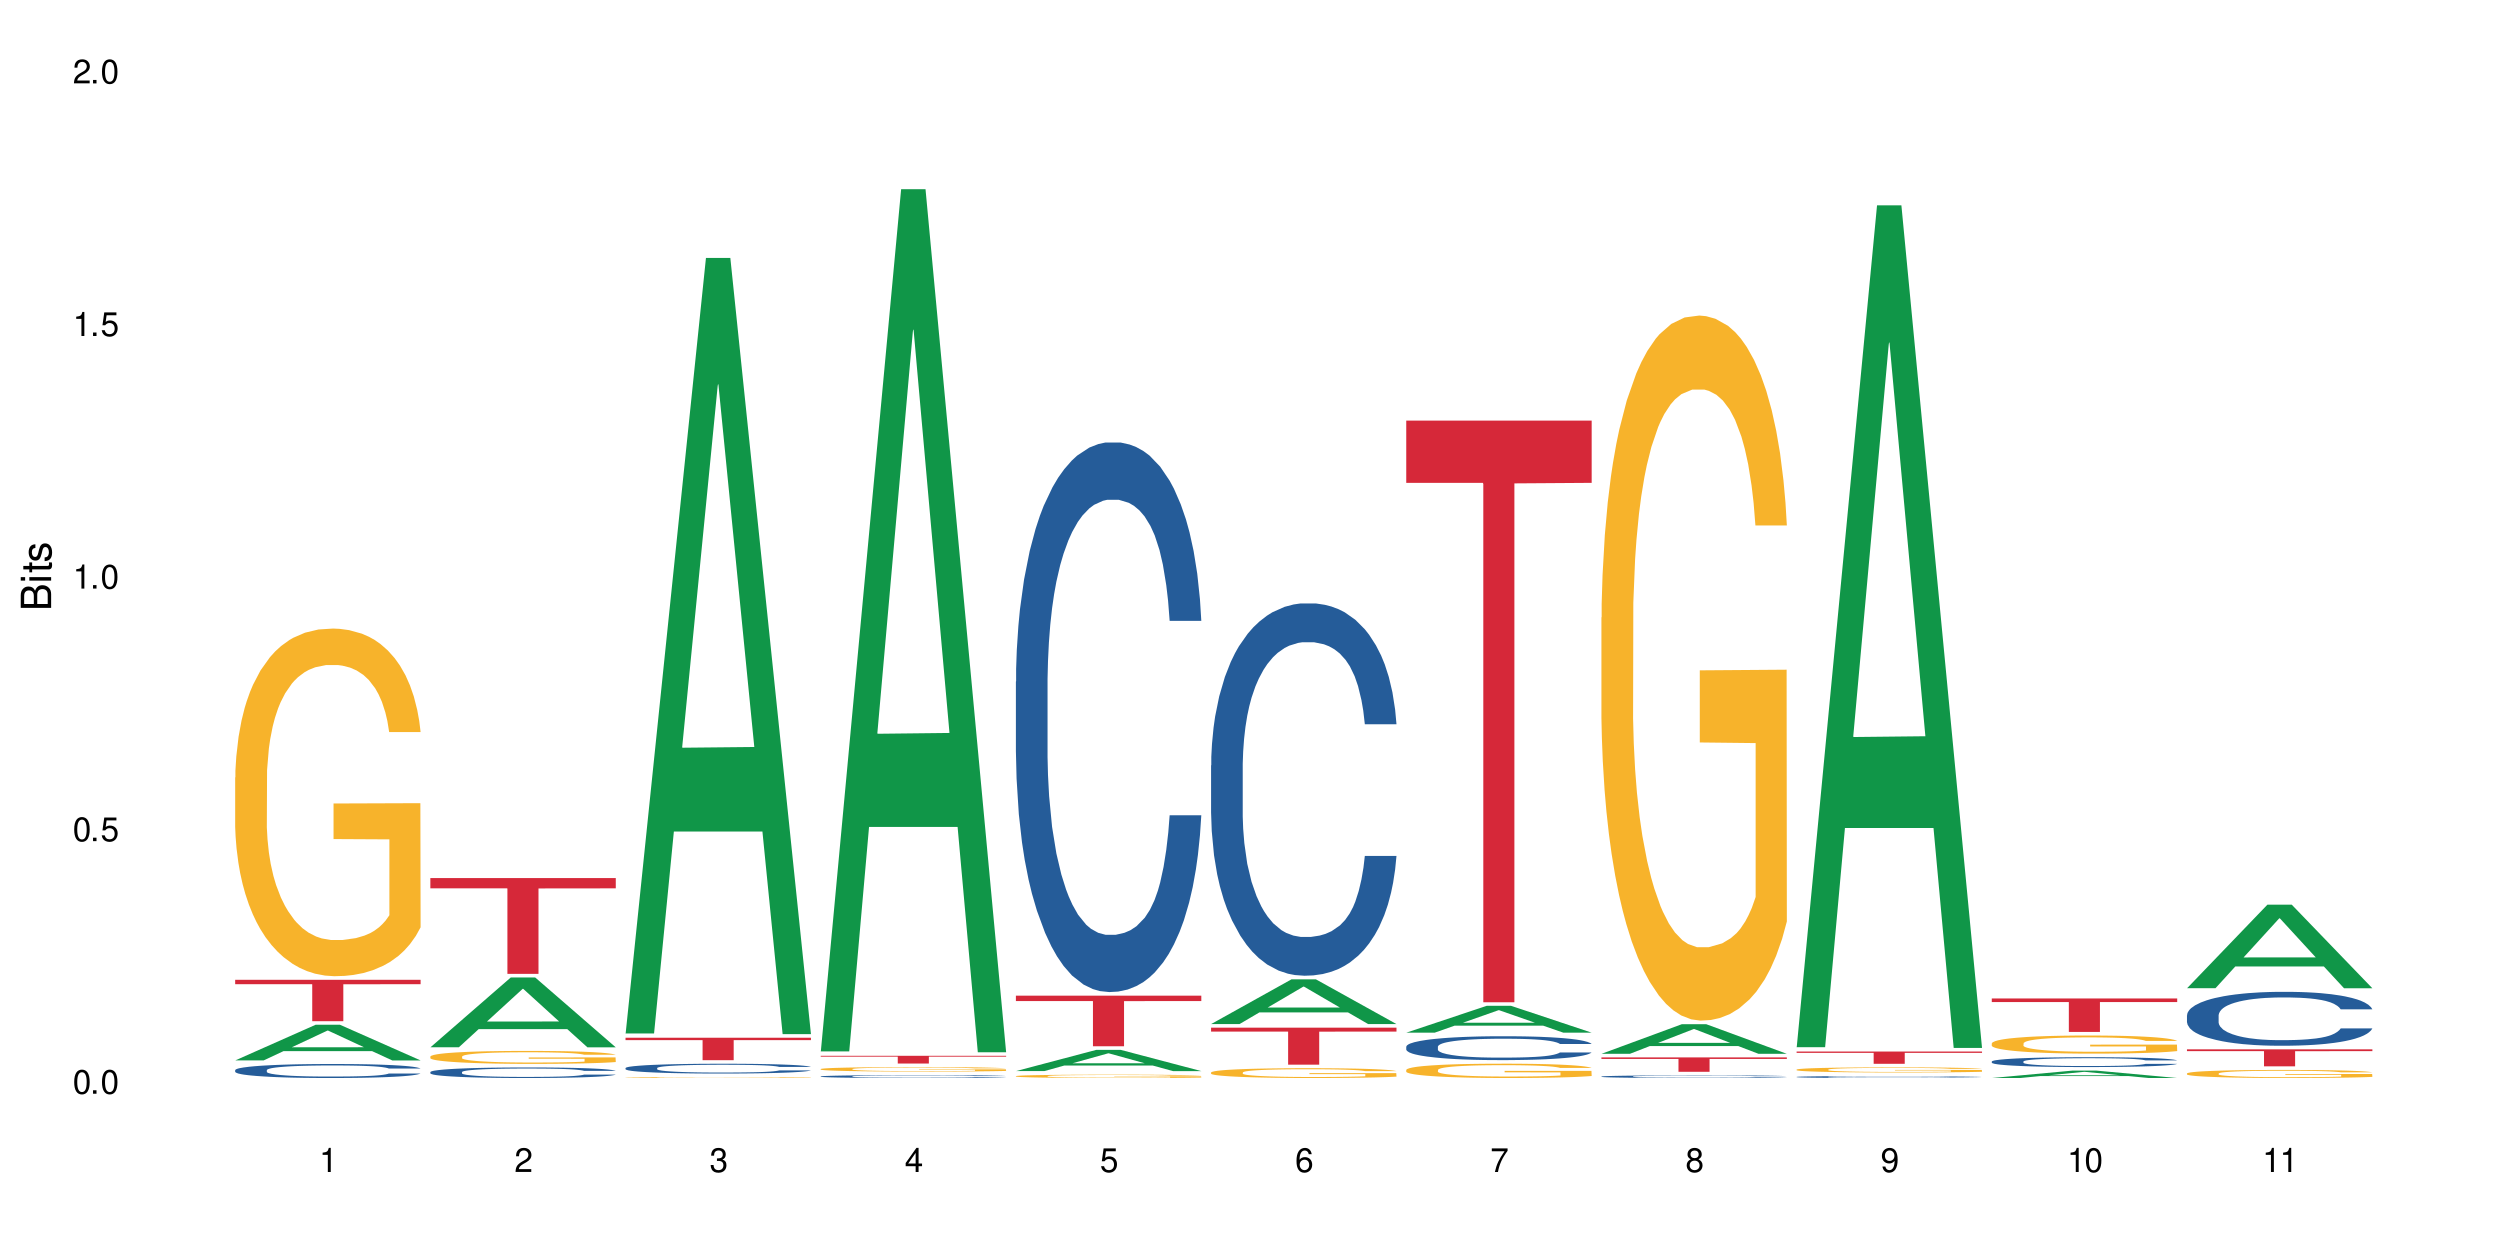 <?xml version="1.0" encoding="UTF-8"?>
<svg xmlns="http://www.w3.org/2000/svg" xmlns:xlink="http://www.w3.org/1999/xlink" width="720" height="360" viewBox="0 0 720 360">
<defs>
<g>
<g id="glyph-0-0">
</g>
<g id="glyph-0-1">
<path d="M 2.641 -6.938 C 2 -6.938 1.422 -6.656 1.078 -6.172 C 0.641 -5.562 0.406 -4.641 0.406 -3.359 C 0.406 -1.016 1.188 0.219 2.641 0.219 C 4.078 0.219 4.859 -1.016 4.859 -3.297 C 4.859 -4.641 4.656 -5.547 4.203 -6.172 C 3.844 -6.656 3.281 -6.938 2.641 -6.938 Z M 2.641 -6.188 C 3.547 -6.188 4 -5.25 4 -3.375 C 4 -1.406 3.562 -0.484 2.625 -0.484 C 1.734 -0.484 1.281 -1.438 1.281 -3.344 C 1.281 -5.25 1.734 -6.188 2.641 -6.188 Z M 2.641 -6.188 "/>
</g>
<g id="glyph-0-2">
<path d="M 1.828 -1 L 0.828 -1 L 0.828 0 L 1.828 0 Z M 1.828 -1 "/>
</g>
<g id="glyph-0-3">
<path d="M 4.562 -6.797 L 1.062 -6.797 L 0.547 -3.094 L 1.328 -3.094 C 1.719 -3.562 2.047 -3.734 2.578 -3.734 C 3.484 -3.734 4.062 -3.109 4.062 -2.094 C 4.062 -1.125 3.484 -0.531 2.578 -0.531 C 1.828 -0.531 1.375 -0.906 1.188 -1.672 L 0.328 -1.672 C 0.453 -1.109 0.547 -0.844 0.75 -0.594 C 1.125 -0.078 1.828 0.219 2.594 0.219 C 3.969 0.219 4.922 -0.781 4.922 -2.219 C 4.922 -3.562 4.031 -4.484 2.719 -4.484 C 2.25 -4.484 1.859 -4.359 1.469 -4.062 L 1.734 -5.969 L 4.562 -5.969 Z M 4.562 -6.797 "/>
</g>
<g id="glyph-0-4">
<path d="M 2.484 -4.938 L 2.484 0 L 3.328 0 L 3.328 -6.938 L 2.766 -6.938 C 2.469 -5.875 2.281 -5.734 0.984 -5.562 L 0.984 -4.938 Z M 2.484 -4.938 "/>
</g>
<g id="glyph-0-5">
<path d="M 4.859 -0.828 L 1.281 -0.828 C 1.359 -1.406 1.672 -1.781 2.5 -2.281 L 3.469 -2.828 C 4.406 -3.344 4.906 -4.062 4.906 -4.906 C 4.906 -5.484 4.672 -6.031 4.266 -6.406 C 3.859 -6.766 3.375 -6.938 2.719 -6.938 C 1.859 -6.938 1.219 -6.625 0.844 -6.031 C 0.609 -5.672 0.5 -5.234 0.484 -4.531 L 1.328 -4.531 C 1.359 -5.016 1.406 -5.281 1.531 -5.516 C 1.75 -5.938 2.188 -6.203 2.703 -6.203 C 3.469 -6.203 4.031 -5.641 4.031 -4.891 C 4.031 -4.344 3.719 -3.859 3.125 -3.516 L 2.234 -3 C 0.812 -2.172 0.406 -1.531 0.328 -0.016 L 4.859 -0.016 Z M 4.859 -0.828 "/>
</g>
<g id="glyph-0-6">
<path d="M 2.125 -3.188 L 2.578 -3.188 C 3.5 -3.188 3.984 -2.766 3.984 -1.922 C 3.984 -1.062 3.469 -0.531 2.594 -0.531 C 1.656 -0.531 1.203 -1 1.156 -2.016 L 0.312 -2.016 C 0.344 -1.453 0.438 -1.094 0.609 -0.781 C 0.953 -0.109 1.625 0.219 2.547 0.219 C 3.953 0.219 4.859 -0.625 4.859 -1.938 C 4.859 -2.828 4.516 -3.297 3.703 -3.594 C 4.344 -3.844 4.656 -4.328 4.656 -5.031 C 4.656 -6.219 3.875 -6.938 2.578 -6.938 C 1.203 -6.938 0.484 -6.172 0.453 -4.703 L 1.297 -4.703 C 1.312 -5.125 1.344 -5.359 1.453 -5.578 C 1.641 -5.969 2.062 -6.203 2.594 -6.203 C 3.344 -6.203 3.797 -5.75 3.797 -5 C 3.797 -4.516 3.609 -4.219 3.25 -4.047 C 3.016 -3.953 2.703 -3.922 2.125 -3.906 Z M 2.125 -3.188 "/>
</g>
<g id="glyph-0-7">
<path d="M 3.141 -1.672 L 3.141 0 L 3.984 0 L 3.984 -1.672 L 4.984 -1.672 L 4.984 -2.438 L 3.984 -2.438 L 3.984 -6.938 L 3.359 -6.938 L 0.266 -2.578 L 0.266 -1.672 Z M 3.141 -2.438 L 1 -2.438 L 3.141 -5.5 Z M 3.141 -2.438 "/>
</g>
<g id="glyph-0-8">
<path d="M 4.781 -5.125 C 4.609 -6.266 3.891 -6.938 2.844 -6.938 C 2.094 -6.938 1.422 -6.578 1.031 -5.953 C 0.594 -5.266 0.406 -4.422 0.406 -3.172 C 0.406 -2 0.578 -1.25 0.984 -0.641 C 1.359 -0.078 1.953 0.219 2.703 0.219 C 3.984 0.219 4.922 -0.75 4.922 -2.094 C 4.922 -3.375 4.062 -4.281 2.844 -4.281 C 2.172 -4.281 1.641 -4.031 1.281 -3.516 C 1.281 -5.234 1.828 -6.188 2.797 -6.188 C 3.391 -6.188 3.797 -5.797 3.938 -5.125 Z M 2.734 -3.531 C 3.547 -3.531 4.062 -2.953 4.062 -2.031 C 4.062 -1.156 3.484 -0.531 2.703 -0.531 C 1.922 -0.531 1.328 -1.188 1.328 -2.078 C 1.328 -2.938 1.906 -3.531 2.734 -3.531 Z M 2.734 -3.531 "/>
</g>
<g id="glyph-0-9">
<path d="M 4.984 -6.797 L 0.438 -6.797 L 0.438 -5.969 L 4.109 -5.969 C 2.5 -3.656 1.828 -2.234 1.328 0 L 2.219 0 C 2.594 -2.172 3.453 -4.047 4.984 -6.094 Z M 4.984 -6.797 "/>
</g>
<g id="glyph-0-10">
<path d="M 3.75 -3.656 C 4.469 -4.094 4.688 -4.438 4.688 -5.078 C 4.688 -6.172 3.844 -6.938 2.641 -6.938 C 1.438 -6.938 0.594 -6.172 0.594 -5.094 C 0.594 -4.438 0.812 -4.094 1.516 -3.656 C 0.734 -3.266 0.359 -2.703 0.359 -1.922 C 0.359 -0.656 1.281 0.219 2.641 0.219 C 3.984 0.219 4.922 -0.656 4.922 -1.922 C 4.922 -2.703 4.531 -3.266 3.75 -3.656 Z M 2.641 -6.188 C 3.359 -6.188 3.812 -5.75 3.812 -5.062 C 3.812 -4.406 3.344 -3.984 2.641 -3.984 C 1.922 -3.984 1.453 -4.406 1.453 -5.078 C 1.453 -5.75 1.922 -6.188 2.641 -6.188 Z M 2.641 -3.266 C 3.484 -3.266 4.062 -2.719 4.062 -1.906 C 4.062 -1.078 3.484 -0.531 2.625 -0.531 C 1.797 -0.531 1.219 -1.094 1.219 -1.906 C 1.219 -2.719 1.781 -3.266 2.641 -3.266 Z M 2.641 -3.266 "/>
</g>
<g id="glyph-0-11">
<path d="M 0.516 -1.578 C 0.672 -0.453 1.406 0.219 2.438 0.219 C 3.188 0.219 3.859 -0.141 4.266 -0.766 C 4.688 -1.453 4.891 -2.297 4.891 -3.547 C 4.891 -4.719 4.703 -5.453 4.312 -6.078 C 3.938 -6.641 3.344 -6.938 2.594 -6.938 C 1.297 -6.938 0.359 -5.969 0.359 -4.625 C 0.359 -3.344 1.234 -2.453 2.453 -2.453 C 3.094 -2.453 3.578 -2.672 4.016 -3.203 C 4 -1.484 3.469 -0.531 2.5 -0.531 C 1.906 -0.531 1.484 -0.906 1.359 -1.578 Z M 2.578 -6.203 C 3.375 -6.203 3.969 -5.531 3.969 -4.641 C 3.969 -3.797 3.391 -3.188 2.547 -3.188 C 1.734 -3.188 1.234 -3.766 1.234 -4.688 C 1.234 -5.562 1.797 -6.203 2.578 -6.203 Z M 2.578 -6.203 "/>
</g>
<g id="glyph-1-0">
</g>
<g id="glyph-1-1">
<path d="M 0 -0.953 L 0 -4.891 C 0 -5.719 -0.234 -6.344 -0.734 -6.797 C -1.188 -7.234 -1.812 -7.469 -2.5 -7.469 C -3.547 -7.469 -4.188 -7 -4.625 -5.875 C -4.984 -6.688 -5.625 -7.094 -6.531 -7.094 C -7.172 -7.094 -7.734 -6.859 -8.141 -6.391 C -8.562 -5.922 -8.75 -5.344 -8.75 -4.5 L -8.75 -0.953 Z M -4.984 -2.062 L -7.766 -2.062 L -7.766 -4.219 C -7.766 -4.844 -7.688 -5.203 -7.453 -5.5 C -7.219 -5.812 -6.859 -5.969 -6.375 -5.969 C -5.891 -5.969 -5.531 -5.812 -5.297 -5.5 C -5.062 -5.203 -4.984 -4.844 -4.984 -4.219 Z M -0.984 -2.062 L -4 -2.062 L -4 -4.781 C -4 -5.766 -3.438 -6.359 -2.484 -6.359 C -1.547 -6.359 -0.984 -5.766 -0.984 -4.781 Z M -0.984 -2.062 "/>
</g>
<g id="glyph-1-2">
<path d="M -6.281 -1.797 L -6.281 -0.797 L 0 -0.797 L 0 -1.797 Z M -8.75 -1.797 L -8.75 -0.797 L -7.484 -0.797 L -7.484 -1.797 Z M -8.75 -1.797 "/>
</g>
<g id="glyph-1-3">
<path d="M -6.281 -3.047 L -6.281 -2.016 L -8.016 -2.016 L -8.016 -1.016 L -6.281 -1.016 L -6.281 -0.172 L -5.469 -0.172 L -5.469 -1.016 L -0.719 -1.016 C -0.078 -1.016 0.281 -1.453 0.281 -2.234 C 0.281 -2.5 0.25 -2.719 0.188 -3.047 L -0.641 -3.047 C -0.609 -2.906 -0.594 -2.766 -0.594 -2.562 C -0.594 -2.141 -0.719 -2.016 -1.156 -2.016 L -5.469 -2.016 L -5.469 -3.047 Z M -6.281 -3.047 "/>
</g>
<g id="glyph-1-4">
<path d="M -4.531 -5.25 C -5.766 -5.25 -6.469 -4.422 -6.469 -2.969 C -6.469 -1.516 -5.719 -0.562 -4.547 -0.562 C -3.562 -0.562 -3.094 -1.062 -2.734 -2.562 L -2.516 -3.484 C -2.344 -4.188 -2.094 -4.469 -1.641 -4.469 C -1.047 -4.469 -0.641 -3.875 -0.641 -3 C -0.641 -2.453 -0.797 -2 -1.062 -1.75 C -1.25 -1.594 -1.422 -1.531 -1.875 -1.469 L -1.875 -0.406 C -0.422 -0.453 0.281 -1.266 0.281 -2.922 C 0.281 -4.5 -0.5 -5.516 -1.719 -5.516 C -2.656 -5.516 -3.172 -4.984 -3.469 -3.734 L -3.703 -2.766 C -3.891 -1.953 -4.156 -1.609 -4.594 -1.609 C -5.188 -1.609 -5.547 -2.125 -5.547 -2.938 C -5.547 -3.75 -5.203 -4.172 -4.531 -4.203 Z M -4.531 -5.25 "/>
</g>
</g>
</defs>
<rect x="-72" y="-36" width="864" height="432" fill="rgb(100%, 100%, 100%)" fill-opacity="1"/>
<path fill-rule="nonzero" fill="rgb(6.275%, 58.824%, 28.235%)" fill-opacity="1" d="M 67.73 305.395 L 67.789 305.387 L 90.895 295.129 L 97.91 295.129 L 121.133 305.406 L 112.973 305.406 L 107.152 302.723 L 81.652 302.723 L 75.945 305.395 L 67.73 305.395 L 84.105 301.613 L 104.816 301.602 L 94.488 296.809 L 94.375 296.797 L 94.262 296.828 L 84.047 301.602 L 84.105 301.613 Z M 67.73 305.395 "/>
<path fill-rule="nonzero" fill="rgb(14.51%, 36.078%, 60%)" fill-opacity="1" d="M 67.73 308.188 L 67.797 308.184 L 67.797 308.098 L 67.992 307.957 L 68.449 307.777 L 68.902 307.656 L 70.074 307.441 L 71.703 307.23 L 73.398 307.066 L 74.633 306.973 L 75.742 306.898 L 78.281 306.762 L 79.91 306.691 L 81.668 306.629 L 83.816 306.566 L 85.379 306.527 L 88.895 306.469 L 91.5 306.445 L 93.52 306.434 L 97.883 306.434 L 100.488 306.449 L 102.375 306.465 L 104.461 306.496 L 106.219 306.527 L 109.281 306.609 L 112.016 306.715 L 113.254 306.773 L 115.207 306.887 L 116.703 306.996 L 117.746 307.094 L 118.918 307.23 L 119.961 307.395 L 120.742 307.582 L 121.133 307.742 L 112.016 307.742 L 111.559 307.594 L 111.039 307.48 L 110.062 307.328 L 109.086 307.223 L 107.715 307.117 L 106.48 307.047 L 104.785 306.977 L 103.289 306.93 L 101.727 306.898 L 100.227 306.875 L 97.363 306.852 L 94.039 306.852 L 92.805 306.859 L 90.262 306.891 L 88.895 306.918 L 86.941 306.969 L 85.574 307.016 L 83.945 307.09 L 82.84 307.152 L 81.473 307.25 L 80.496 307.332 L 79.387 307.453 L 78.738 307.547 L 78.152 307.648 L 77.629 307.773 L 77.238 307.902 L 76.977 308.039 L 76.848 308.172 L 76.848 308.742 L 76.977 308.875 L 77.305 309.031 L 78.152 309.254 L 79.387 309.449 L 80.82 309.605 L 82.188 309.715 L 82.969 309.766 L 84.012 309.828 L 85.641 309.898 L 87.984 309.973 L 89.352 310.004 L 91.438 310.031 L 93.586 310.047 L 96.449 310.047 L 98.988 310.031 L 100.684 310.016 L 102.441 309.984 L 104.852 309.922 L 106.348 309.863 L 107.652 309.793 L 108.629 309.723 L 109.281 309.664 L 110.258 309.551 L 111.039 309.426 L 111.625 309.297 L 112.016 309.168 L 121.133 309.168 L 120.742 309.316 L 120.156 309.461 L 119.57 309.566 L 118.656 309.699 L 117.613 309.812 L 116.117 309.941 L 114.879 310.027 L 113.254 310.117 L 111.754 310.188 L 110.125 310.25 L 107.715 310.324 L 106.152 310.359 L 104.461 310.395 L 102.441 310.426 L 99.902 310.449 L 97.168 310.465 L 94.625 310.469 L 91.891 310.461 L 89.871 310.445 L 87.203 310.414 L 83.883 310.348 L 81.473 310.277 L 79.582 310.207 L 77.957 310.133 L 76.133 310.031 L 73.789 309.871 L 72.355 309.746 L 71.379 309.641 L 70.27 309.5 L 69.488 309.367 L 68.578 309.164 L 67.926 308.902 L 67.73 308.699 Z M 67.73 308.188 "/>
<path fill-rule="nonzero" fill="rgb(96.863%, 70.196%, 16.863%)" fill-opacity="1" d="M 67.73 223.906 L 67.797 223.816 L 67.797 221.988 L 68.055 217.871 L 68.707 212.203 L 69.555 207.539 L 70.465 203.883 L 71.051 201.965 L 72.027 199.219 L 72.875 197.207 L 75.023 193.094 L 77.762 189.254 L 79.258 187.605 L 80.949 186.055 L 83.359 184.316 L 84.469 183.676 L 87.855 182.211 L 91.695 181.297 L 95.93 181.023 L 97.883 181.117 L 100.555 181.48 L 104.199 182.488 L 106.285 183.402 L 107.91 184.316 L 109.605 185.504 L 111.688 187.332 L 113.645 189.527 L 115.207 191.723 L 116.77 194.465 L 118.07 197.391 L 119.18 200.59 L 120.156 204.434 L 120.742 207.633 L 121.133 210.832 L 112.078 210.832 L 111.559 207.633 L 110.973 205.164 L 109.996 202.145 L 109.02 199.953 L 108.043 198.215 L 106.219 195.836 L 104.656 194.375 L 102.703 193.094 L 100.812 192.27 L 98.664 191.723 L 97.363 191.539 L 93.91 191.539 L 90.785 192.18 L 88.961 192.91 L 87.66 193.641 L 85.836 195.016 L 84.727 196.109 L 84.078 196.844 L 82.125 199.676 L 80.82 202.238 L 80.105 203.973 L 79.191 206.719 L 78.543 209.188 L 77.824 212.844 L 77.434 215.586 L 76.914 221.805 L 76.848 238.262 L 77.043 241.738 L 77.434 245.488 L 77.957 248.777 L 78.738 252.254 L 79.52 254.906 L 80.887 258.473 L 82.059 260.848 L 82.969 262.402 L 84.727 264.871 L 85.445 265.695 L 87.137 267.34 L 88.895 268.621 L 91.047 269.719 L 92.672 270.266 L 95.277 270.723 L 98.598 270.723 L 102.508 270.176 L 104.98 269.445 L 106.676 268.711 L 107.781 268.07 L 109.148 267.066 L 110.125 266.152 L 111.039 265.145 L 112.145 263.59 L 112.145 241.738 L 96.059 241.648 L 96.059 231.406 L 121.066 231.312 L 121.133 267.066 L 119.766 269.535 L 118.07 271.914 L 116.441 273.742 L 114.75 275.297 L 112.34 277.031 L 110.387 278.129 L 107.391 279.41 L 104.656 280.234 L 101.789 280.781 L 99.25 281.055 L 96.254 281.148 L 93.586 280.965 L 90.719 280.414 L 88.441 279.684 L 86.355 278.77 L 84.273 277.582 L 81.668 275.66 L 79.973 274.105 L 78.215 272.188 L 76.457 269.902 L 74.895 267.434 L 73.852 265.512 L 72.812 263.316 L 71.703 260.574 L 70.66 257.465 L 69.879 254.629 L 69.164 251.43 L 68.645 248.414 L 68.121 244.297 L 67.859 241.008 L 67.73 238.172 Z M 67.73 223.906 "/>
<path fill-rule="nonzero" fill="rgb(83.922%, 15.686%, 22.353%)" fill-opacity="1" d="M 67.73 282.176 L 121.133 282.176 L 121.133 283.453 L 98.875 283.465 L 98.875 294.102 L 89.922 294.102 L 89.922 283.473 L 89.793 283.453 L 67.73 283.453 Z M 67.73 282.176 "/>
<path fill-rule="nonzero" fill="rgb(6.275%, 58.824%, 28.235%)" fill-opacity="1" d="M 123.941 301.617 L 124 301.598 L 147.105 281.508 L 154.125 281.508 L 177.344 301.637 L 169.184 301.637 L 163.367 296.383 L 137.863 296.383 L 132.156 301.617 L 123.941 301.617 L 140.316 294.207 L 161.027 294.188 L 150.699 284.797 L 150.586 284.777 L 150.473 284.832 L 140.258 294.188 L 140.316 294.207 Z M 123.941 301.617 "/>
<path fill-rule="nonzero" fill="rgb(14.51%, 36.078%, 60%)" fill-opacity="1" d="M 123.941 308.75 L 124.008 308.746 L 124.008 308.68 L 124.203 308.574 L 124.66 308.438 L 125.113 308.348 L 126.285 308.184 L 127.914 308.023 L 129.609 307.902 L 130.844 307.828 L 131.953 307.773 L 134.492 307.672 L 136.121 307.617 L 137.879 307.57 L 140.027 307.523 L 141.59 307.496 L 145.109 307.453 L 147.711 307.434 L 149.73 307.422 L 154.094 307.422 L 156.699 307.434 L 158.59 307.449 L 160.672 307.473 L 162.43 307.496 L 165.492 307.559 L 168.227 307.637 L 169.465 307.68 L 171.418 307.766 L 172.914 307.848 L 173.957 307.922 L 175.129 308.023 L 176.172 308.148 L 176.953 308.293 L 177.344 308.41 L 168.227 308.41 L 167.77 308.301 L 167.25 308.215 L 166.273 308.102 L 165.297 308.02 L 163.93 307.938 L 162.691 307.887 L 160.996 307.832 L 159.5 307.801 L 157.938 307.773 L 156.438 307.758 L 153.574 307.742 L 150.254 307.742 L 149.016 307.746 L 146.477 307.77 L 145.109 307.789 L 143.152 307.828 L 141.785 307.863 L 140.156 307.918 L 139.051 307.965 L 137.684 308.039 L 136.707 308.102 L 135.598 308.195 L 134.949 308.266 L 134.363 308.344 L 133.84 308.434 L 133.449 308.531 L 133.191 308.633 L 133.059 308.734 L 133.059 309.164 L 133.191 309.266 L 133.516 309.383 L 134.363 309.551 L 135.598 309.699 L 137.031 309.816 L 138.398 309.902 L 139.18 309.941 L 140.223 309.984 L 141.852 310.039 L 144.195 310.094 L 145.562 310.117 L 147.648 310.141 L 149.797 310.152 L 152.66 310.152 L 155.203 310.141 L 156.895 310.125 L 158.652 310.105 L 161.062 310.055 L 162.559 310.012 L 163.863 309.957 L 164.84 309.906 L 165.492 309.863 L 166.469 309.773 L 167.25 309.68 L 167.836 309.582 L 168.227 309.488 L 177.344 309.488 L 176.953 309.602 L 176.367 309.707 L 175.781 309.789 L 174.867 309.887 L 173.828 309.973 L 172.328 310.07 L 171.09 310.133 L 169.465 310.203 L 167.965 310.258 L 166.336 310.305 L 163.93 310.359 L 162.363 310.387 L 160.672 310.414 L 158.652 310.434 L 156.113 310.453 L 153.379 310.465 L 150.84 310.469 L 148.102 310.461 L 146.086 310.453 L 143.414 310.426 L 140.094 310.375 L 137.684 310.324 L 135.793 310.27 L 134.168 310.215 L 132.344 310.141 L 130 310.016 L 128.566 309.922 L 127.59 309.844 L 126.48 309.734 L 125.699 309.641 L 124.789 309.484 L 124.137 309.285 L 123.941 309.133 Z M 123.941 308.75 "/>
<path fill-rule="nonzero" fill="rgb(96.863%, 70.196%, 16.863%)" fill-opacity="1" d="M 123.941 304.262 L 124.008 304.258 L 124.008 304.191 L 124.27 304.035 L 124.918 303.824 L 125.766 303.652 L 126.676 303.516 L 127.266 303.445 L 128.242 303.34 L 129.086 303.266 L 131.234 303.113 L 133.973 302.969 L 135.469 302.91 L 137.164 302.852 L 139.57 302.785 L 140.68 302.762 L 144.066 302.707 L 147.906 302.672 L 152.141 302.664 L 154.094 302.668 L 156.766 302.68 L 160.41 302.719 L 162.496 302.75 L 164.125 302.785 L 165.816 302.832 L 167.902 302.898 L 169.855 302.98 L 171.418 303.062 L 172.98 303.164 L 174.281 303.273 L 175.391 303.395 L 176.367 303.535 L 176.953 303.656 L 177.344 303.773 L 168.293 303.773 L 167.77 303.656 L 167.184 303.562 L 166.207 303.449 L 165.23 303.367 L 164.254 303.305 L 162.43 303.215 L 160.867 303.16 L 158.914 303.113 L 157.023 303.082 L 154.875 303.062 L 153.574 303.055 L 150.121 303.055 L 146.996 303.078 L 145.172 303.105 L 143.871 303.133 L 142.047 303.184 L 140.941 303.227 L 140.289 303.254 L 138.336 303.359 L 137.031 303.453 L 136.316 303.52 L 135.402 303.621 L 134.754 303.715 L 134.035 303.848 L 133.645 303.953 L 133.125 304.184 L 133.059 304.797 L 133.254 304.926 L 133.645 305.066 L 134.168 305.188 L 134.949 305.32 L 135.73 305.418 L 137.098 305.551 L 138.27 305.641 L 139.18 305.695 L 140.941 305.789 L 141.656 305.82 L 143.348 305.883 L 145.109 305.93 L 147.258 305.969 L 148.883 305.988 L 151.488 306.008 L 154.812 306.008 L 158.719 305.988 L 161.191 305.961 L 162.887 305.934 L 163.992 305.906 L 165.359 305.871 L 166.336 305.836 L 167.25 305.801 L 168.355 305.742 L 168.355 304.926 L 152.27 304.922 L 152.27 304.543 L 177.277 304.539 L 177.344 305.871 L 175.977 305.961 L 174.281 306.051 L 172.656 306.121 L 170.961 306.176 L 168.551 306.242 L 166.598 306.281 L 163.602 306.332 L 160.867 306.363 L 158 306.383 L 155.461 306.391 L 152.465 306.395 L 149.797 306.391 L 146.93 306.367 L 144.652 306.34 L 142.566 306.309 L 140.484 306.262 L 137.879 306.191 L 136.188 306.133 L 134.426 306.062 L 132.668 305.977 L 131.105 305.883 L 130.062 305.812 L 129.023 305.73 L 127.914 305.629 L 126.871 305.512 L 126.09 305.406 L 125.375 305.289 L 124.855 305.176 L 124.332 305.023 L 124.074 304.898 L 123.941 304.793 Z M 123.941 304.262 "/>
<path fill-rule="nonzero" fill="rgb(83.922%, 15.686%, 22.353%)" fill-opacity="1" d="M 123.941 252.891 L 177.344 252.891 L 177.344 255.844 L 155.086 255.871 L 155.086 280.477 L 146.133 280.477 L 146.133 255.895 L 146.004 255.844 L 123.941 255.844 Z M 123.941 252.891 "/>
<path fill-rule="nonzero" fill="rgb(6.275%, 58.824%, 28.235%)" fill-opacity="1" d="M 180.152 297.629 L 180.211 297.418 L 203.316 74.285 L 210.336 74.285 L 233.555 297.836 L 225.395 297.836 L 219.578 239.484 L 194.074 239.484 L 188.371 297.629 L 180.152 297.629 L 196.527 215.344 L 217.238 215.133 L 206.91 110.809 L 206.797 110.602 L 206.684 111.23 L 196.473 215.133 L 196.527 215.344 Z M 180.152 297.629 "/>
<path fill-rule="nonzero" fill="rgb(14.51%, 36.078%, 60%)" fill-opacity="1" d="M 180.152 307.586 L 180.219 307.586 L 180.219 307.523 L 180.414 307.426 L 180.871 307.301 L 181.324 307.215 L 182.5 307.062 L 184.125 306.918 L 185.82 306.801 L 187.059 306.734 L 188.164 306.684 L 190.703 306.59 L 192.332 306.539 L 194.09 306.496 L 196.238 306.449 L 197.801 306.426 L 201.32 306.383 L 203.922 306.367 L 205.941 306.359 L 210.305 306.359 L 212.91 306.367 L 214.801 306.383 L 216.883 306.402 L 218.641 306.426 L 221.703 306.48 L 224.438 306.555 L 225.676 306.598 L 227.629 306.676 L 229.125 306.754 L 230.168 306.82 L 231.34 306.918 L 232.383 307.031 L 233.164 307.164 L 233.555 307.273 L 224.438 307.273 L 223.98 307.172 L 223.461 307.09 L 222.484 306.984 L 221.508 306.91 L 220.141 306.836 L 218.902 306.785 L 217.207 306.738 L 215.711 306.707 L 214.148 306.684 L 212.648 306.668 L 209.785 306.652 L 206.465 306.652 L 205.227 306.656 L 202.688 306.68 L 201.32 306.695 L 199.363 306.734 L 197.996 306.766 L 196.371 306.816 L 195.262 306.863 L 193.895 306.93 L 192.918 306.988 L 191.812 307.074 L 191.16 307.137 L 190.574 307.211 L 190.051 307.297 L 189.66 307.387 L 189.402 307.48 L 189.27 307.574 L 189.27 307.977 L 189.402 308.066 L 189.727 308.176 L 190.574 308.336 L 191.812 308.473 L 193.242 308.578 L 194.609 308.656 L 195.395 308.691 L 196.434 308.734 L 198.062 308.785 L 200.406 308.836 L 201.773 308.859 L 203.859 308.879 L 206.008 308.891 L 208.875 308.891 L 211.414 308.879 L 213.105 308.867 L 214.863 308.844 L 217.273 308.801 L 218.773 308.762 L 220.074 308.711 L 221.051 308.66 L 221.703 308.621 L 222.68 308.539 L 223.461 308.453 L 224.047 308.363 L 224.438 308.273 L 233.555 308.273 L 233.164 308.379 L 232.578 308.48 L 231.992 308.555 L 231.082 308.645 L 230.039 308.723 L 228.539 308.812 L 227.305 308.875 L 225.676 308.938 L 224.176 308.988 L 222.551 309.031 L 220.141 309.082 L 218.578 309.109 L 216.883 309.133 L 214.863 309.152 L 212.324 309.172 L 209.59 309.18 L 207.051 309.184 L 204.316 309.18 L 202.297 309.168 L 199.625 309.145 L 196.305 309.098 L 193.895 309.051 L 192.008 309 L 190.379 308.949 L 188.555 308.879 L 186.211 308.766 L 184.777 308.676 L 183.801 308.605 L 182.695 308.504 L 181.914 308.414 L 181 308.27 L 180.348 308.086 L 180.152 307.945 Z M 180.152 307.586 "/>
<path fill-rule="nonzero" fill="rgb(96.863%, 70.196%, 16.863%)" fill-opacity="1" d="M 180.152 310.32 L 180.219 310.32 L 180.219 310.316 L 180.48 310.305 L 181.129 310.293 L 181.977 310.281 L 182.891 310.27 L 183.477 310.266 L 184.453 310.258 L 185.297 310.254 L 187.449 310.242 L 190.184 310.234 L 191.68 310.23 L 193.375 310.227 L 195.785 310.219 L 196.891 310.219 L 200.277 310.215 L 204.121 310.211 L 210.305 310.211 L 212.977 310.215 L 216.621 310.215 L 218.707 310.219 L 220.336 310.219 L 222.027 310.223 L 224.113 310.227 L 226.066 310.234 L 227.629 310.238 L 229.191 310.246 L 230.492 310.254 L 231.602 310.262 L 232.578 310.273 L 233.164 310.281 L 233.555 310.289 L 224.504 310.289 L 223.98 310.281 L 223.395 310.273 L 222.418 310.266 L 221.441 310.262 L 220.465 310.254 L 218.641 310.25 L 217.078 310.246 L 215.125 310.242 L 213.238 310.242 L 211.086 310.238 L 206.332 310.238 L 203.207 310.242 L 200.082 310.242 L 198.258 310.246 L 197.152 310.25 L 196.5 310.254 L 194.547 310.258 L 193.242 310.266 L 192.527 310.27 L 191.617 310.277 L 190.965 310.285 L 190.246 310.293 L 189.855 310.301 L 189.336 310.316 L 189.27 310.359 L 189.465 310.367 L 189.855 310.375 L 190.379 310.387 L 191.941 310.402 L 193.309 310.41 L 194.48 310.418 L 195.395 310.422 L 197.152 310.426 L 197.867 310.43 L 199.562 310.434 L 201.32 310.438 L 203.469 310.438 L 205.098 310.441 L 214.93 310.441 L 217.402 310.438 L 219.098 310.438 L 220.203 310.434 L 221.57 310.434 L 222.551 310.43 L 223.461 310.426 L 224.566 310.422 L 224.566 310.367 L 208.484 310.367 L 208.484 310.34 L 233.488 310.34 L 233.555 310.434 L 232.188 310.438 L 230.492 310.445 L 228.867 310.449 L 227.172 310.453 L 224.762 310.457 L 222.809 310.461 L 219.812 310.465 L 217.078 310.465 L 214.215 310.469 L 206.008 310.469 L 203.141 310.465 L 200.863 310.465 L 198.777 310.461 L 196.695 310.461 L 194.09 310.453 L 192.398 310.449 L 190.641 310.445 L 188.879 310.441 L 187.316 310.434 L 186.277 310.43 L 185.234 310.422 L 184.125 310.414 L 183.086 310.406 L 182.305 310.398 L 181.586 310.391 L 181.066 310.383 L 180.543 310.375 L 180.285 310.367 L 180.152 310.359 Z M 180.152 310.32 "/>
<path fill-rule="nonzero" fill="rgb(83.922%, 15.686%, 22.353%)" fill-opacity="1" d="M 180.152 298.863 L 233.555 298.863 L 233.555 299.559 L 211.301 299.562 L 211.301 305.332 L 202.344 305.332 L 202.344 299.57 L 202.215 299.559 L 180.152 299.559 Z M 180.152 298.863 "/>
<path fill-rule="nonzero" fill="rgb(6.275%, 58.824%, 28.235%)" fill-opacity="1" d="M 236.367 302.812 L 236.422 302.578 L 259.527 54.484 L 266.547 54.484 L 289.766 303.047 L 281.609 303.047 L 275.789 238.164 L 250.285 238.164 L 244.582 302.812 L 236.367 302.812 L 252.738 211.324 L 273.449 211.09 L 263.121 95.094 L 263.008 94.859 L 262.895 95.559 L 252.684 211.09 L 252.738 211.324 Z M 236.367 302.812 "/>
<path fill-rule="nonzero" fill="rgb(14.51%, 36.078%, 60%)" fill-opacity="1" d="M 236.367 310 L 236.43 310 L 236.43 309.98 L 236.625 309.953 L 237.082 309.918 L 237.539 309.891 L 238.711 309.848 L 240.34 309.805 L 242.031 309.77 L 243.27 309.75 L 244.375 309.734 L 246.914 309.707 L 248.543 309.695 L 250.301 309.68 L 252.449 309.668 L 254.016 309.66 L 257.531 309.648 L 260.137 309.645 L 262.152 309.641 L 266.516 309.641 L 269.121 309.645 L 271.012 309.648 L 273.094 309.652 L 274.852 309.66 L 277.914 309.676 L 280.648 309.699 L 281.887 309.711 L 283.84 309.734 L 285.34 309.758 L 286.379 309.777 L 287.551 309.805 L 288.594 309.84 L 289.375 309.875 L 289.766 309.91 L 280.648 309.91 L 280.191 309.879 L 279.672 309.855 L 278.695 309.824 L 277.719 309.801 L 276.352 309.781 L 275.113 309.766 L 273.422 309.75 L 271.922 309.742 L 270.359 309.734 L 268.863 309.73 L 265.996 309.727 L 261.438 309.727 L 258.898 309.734 L 257.531 309.738 L 255.578 309.75 L 254.211 309.762 L 252.582 309.773 L 251.473 309.789 L 250.105 309.809 L 249.129 309.824 L 248.023 309.852 L 247.371 309.867 L 246.785 309.891 L 246.266 309.914 L 245.875 309.941 L 245.613 309.969 L 245.484 309.996 L 245.484 310.113 L 245.613 310.141 L 245.938 310.172 L 246.785 310.219 L 248.023 310.258 L 249.457 310.293 L 250.824 310.312 L 251.605 310.324 L 252.645 310.336 L 254.273 310.352 L 256.617 310.367 L 257.984 310.371 L 260.07 310.379 L 262.219 310.383 L 265.086 310.383 L 267.625 310.379 L 269.316 310.375 L 271.074 310.371 L 273.484 310.355 L 274.984 310.344 L 276.285 310.328 L 277.262 310.316 L 277.914 310.305 L 278.891 310.281 L 279.672 310.254 L 280.258 310.227 L 280.648 310.203 L 289.766 310.203 L 289.375 310.23 L 288.789 310.262 L 288.203 310.285 L 287.293 310.309 L 286.25 310.332 L 284.75 310.359 L 283.516 310.379 L 281.887 310.395 L 280.387 310.41 L 278.762 310.422 L 276.352 310.438 L 274.789 310.445 L 273.094 310.453 L 271.074 310.461 L 268.535 310.465 L 265.801 310.469 L 263.262 310.469 L 260.527 310.465 L 258.508 310.465 L 255.836 310.457 L 252.516 310.441 L 250.105 310.43 L 248.219 310.414 L 246.59 310.398 L 244.766 310.379 L 242.422 310.348 L 240.988 310.32 L 240.012 310.297 L 238.906 310.27 L 238.125 310.242 L 237.211 310.199 L 236.562 310.148 L 236.367 310.105 Z M 236.367 310 "/>
<path fill-rule="nonzero" fill="rgb(96.863%, 70.196%, 16.863%)" fill-opacity="1" d="M 236.367 307.875 L 236.43 307.871 L 236.43 307.848 L 236.691 307.797 L 237.344 307.723 L 238.188 307.664 L 239.102 307.617 L 239.688 307.59 L 240.664 307.555 L 241.512 307.531 L 243.66 307.477 L 246.395 307.426 L 247.891 307.406 L 249.586 307.387 L 251.996 307.363 L 253.102 307.355 L 256.488 307.336 L 260.332 307.324 L 264.562 307.32 L 266.516 307.32 L 269.188 307.328 L 272.836 307.34 L 274.918 307.352 L 276.547 307.363 L 278.238 307.379 L 280.324 307.402 L 282.277 307.43 L 283.84 307.461 L 285.402 307.496 L 286.707 307.531 L 287.812 307.574 L 288.789 307.621 L 289.375 307.664 L 289.766 307.707 L 280.715 307.707 L 280.191 307.664 L 279.605 307.633 L 278.629 307.594 L 277.652 307.566 L 276.676 307.543 L 274.852 307.512 L 273.289 307.492 L 271.336 307.477 L 269.449 307.465 L 267.301 307.461 L 265.996 307.457 L 262.543 307.457 L 259.418 307.465 L 257.594 307.473 L 256.293 307.484 L 254.469 307.5 L 253.363 307.516 L 252.711 307.523 L 250.758 307.562 L 249.457 307.594 L 248.738 307.617 L 247.828 307.652 L 247.176 307.684 L 246.461 307.73 L 246.07 307.766 L 245.547 307.848 L 245.484 308.059 L 245.68 308.105 L 246.07 308.152 L 246.59 308.195 L 247.371 308.238 L 248.152 308.273 L 249.52 308.32 L 250.691 308.352 L 251.605 308.371 L 253.363 308.402 L 254.078 308.414 L 255.773 308.434 L 257.531 308.449 L 259.68 308.465 L 261.309 308.473 L 263.914 308.477 L 267.234 308.477 L 271.141 308.473 L 273.617 308.461 L 275.309 308.453 L 276.418 308.445 L 277.785 308.43 L 278.762 308.418 L 279.672 308.406 L 280.781 308.387 L 280.781 308.105 L 264.695 308.102 L 264.695 307.973 L 289.699 307.969 L 289.766 308.43 L 288.398 308.461 L 286.707 308.492 L 285.078 308.516 L 283.383 308.535 L 280.977 308.559 L 279.02 308.574 L 276.023 308.59 L 273.289 308.602 L 270.426 308.609 L 267.887 308.613 L 264.891 308.613 L 262.219 308.609 L 259.355 308.602 L 257.074 308.594 L 254.992 308.582 L 252.906 308.566 L 250.301 308.543 L 248.609 308.523 L 245.094 308.469 L 243.527 308.438 L 242.488 308.41 L 241.445 308.383 L 240.34 308.348 L 239.297 308.309 L 238.516 308.27 L 237.797 308.23 L 237.277 308.191 L 236.758 308.137 L 236.496 308.094 L 236.367 308.059 Z M 236.367 307.875 "/>
<path fill-rule="nonzero" fill="rgb(83.922%, 15.686%, 22.353%)" fill-opacity="1" d="M 236.367 304.074 L 289.766 304.074 L 289.766 304.312 L 267.512 304.312 L 267.512 306.293 L 258.555 306.293 L 258.555 304.316 L 258.426 304.312 L 236.367 304.312 Z M 236.367 304.074 "/>
<path fill-rule="nonzero" fill="rgb(6.275%, 58.824%, 28.235%)" fill-opacity="1" d="M 292.578 308.469 L 292.633 308.465 L 315.738 302.359 L 322.758 302.359 L 345.977 308.477 L 337.82 308.477 L 332 306.879 L 306.496 306.879 L 300.793 308.469 L 292.578 308.469 L 308.949 306.219 L 329.66 306.211 L 319.336 303.359 L 319.219 303.352 L 319.105 303.371 L 308.895 306.211 L 308.949 306.219 Z M 292.578 308.469 "/>
<path fill-rule="nonzero" fill="rgb(14.51%, 36.078%, 60%)" fill-opacity="1" d="M 292.578 196.309 L 292.641 196.164 L 292.641 192.691 L 292.836 187.195 L 293.293 180.25 L 293.75 175.477 L 294.922 166.941 L 296.551 158.695 L 298.242 152.328 L 299.48 148.566 L 300.586 145.672 L 303.125 140.32 L 304.754 137.57 L 306.512 135.113 L 308.664 132.652 L 310.227 131.207 L 313.742 128.891 L 316.348 127.879 L 318.367 127.445 L 322.73 127.445 L 325.332 128.023 L 327.223 128.746 L 329.305 129.902 L 331.066 131.207 L 334.125 134.391 L 336.859 138.441 L 338.098 140.754 L 340.051 145.238 L 341.551 149.578 L 342.59 153.34 L 343.762 158.695 L 344.805 165.203 L 345.586 172.582 L 345.977 178.805 L 336.859 178.805 L 336.406 173.016 L 335.883 168.531 L 334.906 162.602 L 333.93 158.406 L 332.562 154.211 L 331.324 151.461 L 329.633 148.711 L 328.133 146.977 L 326.57 145.672 L 325.074 144.805 L 322.207 143.938 L 318.887 143.938 L 317.648 144.227 L 315.109 145.383 L 313.742 146.398 L 311.789 148.422 L 310.422 150.305 L 308.793 153.195 L 307.684 155.656 L 306.316 159.418 L 305.34 162.746 L 304.234 167.52 L 303.582 171.137 L 302.996 175.188 L 302.477 179.961 L 302.086 185.023 L 301.824 190.379 L 301.695 195.586 L 301.695 218.012 L 301.824 223.219 L 302.148 229.293 L 302.996 238.121 L 304.234 245.789 L 305.668 251.863 L 307.035 256.203 L 307.816 258.23 L 308.859 260.543 L 310.484 263.438 L 312.832 266.332 L 314.199 267.488 L 316.281 268.645 L 318.43 269.227 L 321.297 269.227 L 323.836 268.645 L 325.527 267.922 L 327.289 266.766 L 329.695 264.305 L 331.195 261.992 L 332.496 259.242 L 333.473 256.492 L 334.125 254.18 L 335.102 249.695 L 335.883 244.773 L 336.469 239.711 L 336.859 234.793 L 345.977 234.793 L 345.586 240.578 L 345 246.223 L 344.414 250.418 L 343.504 255.48 L 342.461 259.965 L 340.965 265.027 L 339.727 268.355 L 338.098 271.973 L 336.602 274.723 L 334.973 277.184 L 332.562 280.074 L 331 281.523 L 329.305 282.824 L 327.289 283.98 L 324.746 284.996 L 322.012 285.574 L 319.473 285.719 L 316.738 285.43 L 314.719 284.848 L 312.047 283.547 L 308.727 280.945 L 306.316 278.195 L 304.43 275.445 L 302.801 272.551 L 300.977 268.645 L 298.633 262.281 L 297.199 257.363 L 296.223 253.312 L 295.117 247.668 L 294.336 242.605 L 293.422 234.504 L 292.773 224.23 L 292.578 216.273 Z M 292.578 196.309 "/>
<path fill-rule="nonzero" fill="rgb(96.863%, 70.196%, 16.863%)" fill-opacity="1" d="M 292.578 309.918 L 292.641 309.914 L 292.641 309.898 L 292.902 309.859 L 293.555 309.805 L 294.398 309.758 L 295.312 309.723 L 295.898 309.703 L 296.875 309.68 L 297.723 309.66 L 299.871 309.621 L 302.605 309.582 L 304.105 309.566 L 305.797 309.551 L 308.207 309.535 L 309.312 309.527 L 312.699 309.516 L 316.543 309.504 L 322.73 309.504 L 325.398 309.508 L 329.047 309.516 L 331.129 309.527 L 332.758 309.535 L 334.449 309.547 L 336.535 309.562 L 338.488 309.586 L 340.051 309.605 L 341.613 309.633 L 342.918 309.66 L 344.023 309.691 L 345 309.73 L 345.586 309.758 L 345.977 309.789 L 336.926 309.789 L 336.406 309.758 L 335.82 309.734 L 334.84 309.707 L 333.863 309.684 L 332.887 309.668 L 331.066 309.645 L 329.5 309.633 L 327.547 309.621 L 325.66 309.613 L 323.512 309.605 L 318.758 309.605 L 315.629 309.609 L 313.809 309.617 L 312.504 309.625 L 310.68 309.637 L 309.574 309.648 L 308.922 309.656 L 306.969 309.684 L 305.668 309.707 L 304.949 309.723 L 304.039 309.75 L 303.387 309.773 L 302.672 309.809 L 302.281 309.836 L 301.758 309.895 L 301.695 310.055 L 301.891 310.09 L 302.281 310.125 L 302.801 310.156 L 303.582 310.191 L 304.363 310.215 L 305.73 310.25 L 306.902 310.273 L 307.816 310.289 L 309.574 310.312 L 310.289 310.32 L 311.984 310.336 L 313.742 310.348 L 315.891 310.359 L 317.52 310.363 L 320.125 310.367 L 323.445 310.367 L 327.352 310.363 L 329.828 310.355 L 331.52 310.348 L 332.629 310.344 L 333.996 310.332 L 334.973 310.324 L 335.883 310.312 L 336.992 310.301 L 336.992 310.09 L 320.906 310.086 L 320.906 309.988 L 345.914 309.988 L 345.977 310.332 L 344.609 310.355 L 342.918 310.379 L 341.289 310.398 L 339.598 310.41 L 337.188 310.43 L 335.234 310.438 L 332.238 310.453 L 329.5 310.461 L 326.637 310.465 L 324.098 310.469 L 321.102 310.469 L 318.43 310.465 L 315.566 310.461 L 313.285 310.453 L 311.203 310.445 L 309.117 310.434 L 306.512 310.414 L 304.82 310.398 L 303.062 310.383 L 301.305 310.359 L 299.742 310.336 L 297.656 310.297 L 296.551 310.27 L 295.508 310.238 L 294.727 310.211 L 294.008 310.184 L 293.488 310.152 L 292.969 310.113 L 292.707 310.082 L 292.578 310.055 Z M 292.578 309.918 "/>
<path fill-rule="nonzero" fill="rgb(83.922%, 15.686%, 22.353%)" fill-opacity="1" d="M 292.578 286.746 L 345.977 286.746 L 345.977 288.309 L 323.723 288.32 L 323.723 301.332 L 314.77 301.332 L 314.77 288.336 L 314.637 288.309 L 292.578 288.309 Z M 292.578 286.746 "/>
<path fill-rule="nonzero" fill="rgb(6.275%, 58.824%, 28.235%)" fill-opacity="1" d="M 348.789 294.922 L 348.844 294.91 L 371.953 282.043 L 378.969 282.043 L 402.188 294.934 L 394.031 294.934 L 388.211 291.566 L 362.711 291.566 L 357.004 294.922 L 348.789 294.922 L 365.164 290.176 L 385.871 290.164 L 375.547 284.148 L 375.434 284.137 L 375.316 284.172 L 365.105 290.164 L 365.164 290.176 Z M 348.789 294.922 "/>
<path fill-rule="nonzero" fill="rgb(14.51%, 36.078%, 60%)" fill-opacity="1" d="M 348.789 220.441 L 348.852 220.344 L 348.852 217.992 L 349.051 214.27 L 349.504 209.562 L 349.961 206.328 L 351.133 200.547 L 352.762 194.961 L 354.453 190.648 L 355.691 188.102 L 356.797 186.141 L 359.34 182.512 L 360.965 180.652 L 362.727 178.984 L 364.875 177.32 L 366.438 176.34 L 369.953 174.77 L 372.559 174.086 L 374.578 173.789 L 378.941 173.789 L 381.547 174.184 L 383.434 174.672 L 385.52 175.457 L 387.277 176.34 L 390.336 178.496 L 393.07 181.238 L 394.309 182.809 L 396.262 185.844 L 397.762 188.785 L 398.805 191.336 L 399.977 194.961 L 401.016 199.371 L 401.797 204.371 L 402.188 208.582 L 393.07 208.582 L 392.617 204.664 L 392.094 201.625 L 391.117 197.605 L 390.141 194.766 L 388.773 191.922 L 387.535 190.059 L 385.844 188.199 L 384.344 187.023 L 382.781 186.141 L 381.285 185.551 L 378.418 184.965 L 375.098 184.965 L 373.859 185.16 L 371.32 185.945 L 369.953 186.629 L 368 188 L 366.633 189.277 L 365.004 191.234 L 363.898 192.902 L 362.531 195.449 L 361.551 197.703 L 360.445 200.938 L 359.793 203.391 L 359.207 206.133 L 358.688 209.367 L 358.297 212.797 L 358.035 216.426 L 357.906 219.953 L 357.906 235.145 L 358.035 238.672 L 358.363 242.789 L 359.207 248.77 L 360.445 253.961 L 361.879 258.078 L 363.246 261.02 L 364.027 262.391 L 365.07 263.961 L 366.695 265.918 L 369.043 267.879 L 370.41 268.664 L 372.492 269.449 L 374.641 269.84 L 377.508 269.84 L 380.047 269.449 L 381.742 268.957 L 383.5 268.172 L 385.91 266.508 L 387.406 264.941 L 388.707 263.078 L 389.688 261.215 L 390.336 259.648 L 391.312 256.609 L 392.094 253.277 L 392.68 249.848 L 393.07 246.512 L 402.188 246.512 L 401.797 250.434 L 401.211 254.258 L 400.625 257.098 L 399.715 260.527 L 398.672 263.566 L 397.176 266.996 L 395.938 269.25 L 394.309 271.703 L 392.812 273.562 L 391.184 275.23 L 388.773 277.191 L 387.211 278.172 L 385.52 279.055 L 383.5 279.836 L 380.961 280.523 L 378.223 280.914 L 375.684 281.012 L 372.949 280.816 L 370.93 280.426 L 368.262 279.543 L 364.938 277.777 L 362.531 275.918 L 360.641 274.055 L 359.012 272.094 L 357.188 269.449 L 354.844 265.137 L 353.41 261.805 L 352.434 259.059 L 351.328 255.238 L 350.547 251.805 L 349.637 246.316 L 348.984 239.359 L 348.789 233.969 Z M 348.789 220.441 "/>
<path fill-rule="nonzero" fill="rgb(96.863%, 70.196%, 16.863%)" fill-opacity="1" d="M 348.789 308.852 L 348.852 308.852 L 348.852 308.801 L 349.113 308.684 L 349.766 308.523 L 350.613 308.391 L 351.523 308.289 L 352.109 308.234 L 353.086 308.156 L 353.934 308.102 L 356.082 307.984 L 358.816 307.875 L 360.316 307.828 L 362.008 307.785 L 364.418 307.738 L 365.523 307.719 L 368.91 307.676 L 372.754 307.652 L 376.988 307.645 L 378.941 307.645 L 381.609 307.656 L 385.258 307.684 L 387.34 307.711 L 388.969 307.738 L 390.664 307.77 L 392.746 307.82 L 394.699 307.883 L 396.262 307.945 L 397.824 308.023 L 399.129 308.105 L 400.234 308.195 L 401.211 308.305 L 401.797 308.395 L 402.188 308.484 L 393.137 308.484 L 392.617 308.395 L 392.031 308.324 L 391.055 308.238 L 390.078 308.176 L 389.098 308.129 L 387.277 308.062 L 385.715 308.02 L 383.758 307.984 L 381.871 307.961 L 379.723 307.945 L 378.418 307.941 L 374.969 307.941 L 371.844 307.957 L 370.02 307.98 L 368.715 308 L 366.891 308.039 L 365.785 308.07 L 365.133 308.09 L 363.18 308.168 L 361.879 308.242 L 361.16 308.293 L 360.25 308.367 L 359.598 308.438 L 358.883 308.543 L 358.492 308.617 L 357.969 308.793 L 357.906 309.258 L 358.102 309.355 L 358.492 309.461 L 359.012 309.555 L 359.793 309.652 L 360.574 309.727 L 361.941 309.828 L 363.117 309.895 L 364.027 309.938 L 365.785 310.008 L 366.5 310.031 L 368.195 310.078 L 369.953 310.113 L 372.102 310.145 L 373.73 310.16 L 376.336 310.176 L 379.656 310.176 L 383.562 310.16 L 386.039 310.137 L 387.73 310.117 L 388.84 310.098 L 390.207 310.07 L 391.184 310.047 L 392.094 310.016 L 393.203 309.973 L 393.203 309.355 L 377.117 309.355 L 377.117 309.066 L 402.125 309.062 L 402.188 310.07 L 400.82 310.141 L 399.129 310.207 L 397.5 310.258 L 395.809 310.305 L 393.398 310.352 L 391.445 310.383 L 388.449 310.418 L 385.715 310.441 L 382.848 310.457 L 380.309 310.465 L 377.312 310.469 L 374.641 310.465 L 371.777 310.449 L 369.496 310.426 L 367.414 310.402 L 365.328 310.367 L 362.727 310.312 L 361.031 310.27 L 359.273 310.215 L 357.516 310.152 L 355.953 310.082 L 354.91 310.027 L 353.867 309.965 L 352.762 309.887 L 351.719 309.801 L 350.938 309.719 L 350.223 309.629 L 349.699 309.543 L 349.18 309.43 L 348.918 309.336 L 348.789 309.254 Z M 348.789 308.852 "/>
<path fill-rule="nonzero" fill="rgb(83.922%, 15.686%, 22.353%)" fill-opacity="1" d="M 348.789 295.961 L 402.188 295.961 L 402.188 297.102 L 379.934 297.113 L 379.934 306.617 L 370.98 306.617 L 370.98 297.121 L 370.848 297.102 L 348.789 297.102 Z M 348.789 295.961 "/>
<path fill-rule="nonzero" fill="rgb(6.275%, 58.824%, 28.235%)" fill-opacity="1" d="M 405 297.402 L 405.059 297.395 L 428.164 289.676 L 435.18 289.676 L 458.402 297.41 L 450.242 297.41 L 444.422 295.391 L 418.922 295.391 L 413.215 297.402 L 405 297.402 L 421.375 294.555 L 442.082 294.551 L 431.758 290.941 L 431.645 290.934 L 431.527 290.953 L 421.316 294.551 L 421.375 294.555 Z M 405 297.402 "/>
<path fill-rule="nonzero" fill="rgb(14.51%, 36.078%, 60%)" fill-opacity="1" d="M 405 301.43 L 405.066 301.422 L 405.066 301.273 L 405.262 301.035 L 405.715 300.73 L 406.172 300.523 L 407.344 300.152 L 408.973 299.797 L 410.664 299.52 L 411.902 299.355 L 413.012 299.23 L 415.551 298.996 L 417.18 298.879 L 418.938 298.773 L 421.086 298.664 L 422.648 298.602 L 426.164 298.5 L 428.77 298.457 L 430.789 298.438 L 435.152 298.438 L 437.758 298.465 L 439.645 298.496 L 441.73 298.547 L 443.488 298.602 L 446.547 298.738 L 449.285 298.918 L 450.52 299.016 L 452.473 299.211 L 453.973 299.398 L 455.016 299.562 L 456.188 299.797 L 457.227 300.078 L 458.012 300.398 L 458.402 300.668 L 449.285 300.668 L 448.828 300.418 L 448.309 300.223 L 447.328 299.965 L 446.352 299.785 L 444.984 299.602 L 443.746 299.48 L 442.055 299.363 L 440.559 299.285 L 438.992 299.23 L 437.496 299.191 L 434.629 299.156 L 431.309 299.156 L 430.07 299.168 L 427.531 299.219 L 426.164 299.262 L 424.211 299.352 L 422.844 299.43 L 421.215 299.559 L 420.109 299.664 L 418.742 299.828 L 417.766 299.973 L 416.656 300.18 L 416.004 300.336 L 415.418 300.512 L 414.898 300.719 L 414.508 300.941 L 414.246 301.172 L 414.117 301.398 L 414.117 302.371 L 414.246 302.598 L 414.574 302.863 L 415.418 303.246 L 416.656 303.578 L 418.09 303.844 L 419.457 304.031 L 420.238 304.121 L 421.281 304.219 L 422.91 304.348 L 425.254 304.473 L 426.621 304.523 L 428.703 304.57 L 430.855 304.598 L 433.719 304.598 L 436.258 304.57 L 437.953 304.539 L 439.711 304.492 L 442.121 304.383 L 443.617 304.281 L 444.922 304.164 L 445.898 304.043 L 446.547 303.945 L 447.523 303.75 L 448.309 303.535 L 448.895 303.316 L 449.285 303.102 L 458.402 303.102 L 458.012 303.352 L 457.426 303.598 L 456.836 303.781 L 455.926 304 L 454.883 304.195 L 453.387 304.414 L 452.148 304.559 L 450.52 304.715 L 449.023 304.836 L 447.395 304.941 L 444.984 305.07 L 443.422 305.133 L 441.73 305.188 L 439.711 305.238 L 437.172 305.281 L 434.434 305.309 L 431.895 305.312 L 429.16 305.301 L 427.141 305.277 L 424.473 305.219 L 421.148 305.105 L 418.742 304.988 L 416.852 304.867 L 415.223 304.742 L 413.402 304.57 L 411.055 304.297 L 409.625 304.082 L 408.648 303.906 L 407.539 303.66 L 406.758 303.441 L 405.848 303.09 L 405.195 302.645 L 405 302.297 Z M 405 301.43 "/>
<path fill-rule="nonzero" fill="rgb(96.863%, 70.196%, 16.863%)" fill-opacity="1" d="M 405 308.109 L 405.066 308.105 L 405.066 308.031 L 405.324 307.859 L 405.977 307.625 L 406.824 307.434 L 407.734 307.285 L 408.32 307.203 L 409.297 307.09 L 410.145 307.008 L 412.293 306.84 L 415.027 306.68 L 416.527 306.613 L 418.219 306.551 L 420.629 306.477 L 421.738 306.449 L 425.121 306.391 L 428.965 306.352 L 433.199 306.344 L 435.152 306.344 L 437.82 306.359 L 441.469 306.402 L 443.551 306.441 L 445.18 306.477 L 446.875 306.527 L 448.957 306.602 L 450.91 306.691 L 452.473 306.781 L 454.039 306.895 L 455.34 307.016 L 456.445 307.148 L 457.426 307.305 L 458.012 307.438 L 458.402 307.57 L 449.348 307.57 L 448.828 307.438 L 448.242 307.336 L 447.266 307.211 L 446.289 307.121 L 445.312 307.051 L 443.488 306.953 L 441.926 306.891 L 439.973 306.84 L 438.082 306.805 L 435.934 306.781 L 434.629 306.773 L 431.18 306.773 L 428.055 306.801 L 426.23 306.832 L 424.926 306.863 L 423.105 306.918 L 421.996 306.965 L 421.348 306.992 L 419.391 307.109 L 418.09 307.215 L 417.375 307.289 L 416.461 307.402 L 415.809 307.504 L 415.094 307.652 L 414.703 307.766 L 414.184 308.023 L 414.117 308.699 L 414.312 308.844 L 414.703 309 L 415.223 309.133 L 416.004 309.277 L 416.785 309.387 L 418.156 309.535 L 419.328 309.633 L 420.238 309.695 L 421.996 309.797 L 422.715 309.832 L 424.406 309.898 L 426.164 309.953 L 428.312 309.996 L 429.941 310.02 L 432.547 310.039 L 435.867 310.039 L 439.777 310.016 L 442.25 309.984 L 443.945 309.957 L 445.051 309.93 L 446.418 309.887 L 447.395 309.852 L 448.309 309.809 L 449.414 309.746 L 449.414 308.844 L 433.328 308.84 L 433.328 308.418 L 458.336 308.414 L 458.402 309.887 L 457.031 309.988 L 455.34 310.086 L 453.711 310.164 L 452.02 310.227 L 449.609 310.297 L 447.656 310.344 L 444.66 310.398 L 441.926 310.43 L 439.059 310.453 L 436.52 310.465 L 433.523 310.469 L 430.855 310.461 L 427.988 310.438 L 425.707 310.406 L 423.625 310.371 L 421.543 310.32 L 418.938 310.242 L 417.242 310.18 L 415.484 310.098 L 413.727 310.004 L 412.164 309.902 L 411.121 309.824 L 410.078 309.734 L 408.973 309.621 L 407.93 309.492 L 407.148 309.375 L 406.434 309.242 L 405.91 309.121 L 405.391 308.949 L 405.129 308.812 L 405 308.695 Z M 405 308.109 "/>
<path fill-rule="nonzero" fill="rgb(83.922%, 15.686%, 22.353%)" fill-opacity="1" d="M 405 121.125 L 458.402 121.125 L 458.402 139.059 L 436.145 139.215 L 436.145 288.648 L 427.191 288.648 L 427.191 139.371 L 427.062 139.059 L 405 139.059 Z M 405 121.125 "/>
<path fill-rule="nonzero" fill="rgb(6.275%, 58.824%, 28.235%)" fill-opacity="1" d="M 461.211 303.492 L 461.27 303.484 L 484.375 294.969 L 491.391 294.969 L 514.613 303.5 L 506.453 303.5 L 500.633 301.273 L 475.133 301.273 L 469.426 303.492 L 461.211 303.492 L 477.586 300.352 L 498.297 300.344 L 487.969 296.363 L 487.855 296.355 L 487.742 296.379 L 477.527 300.344 L 477.586 300.352 Z M 461.211 303.492 "/>
<path fill-rule="nonzero" fill="rgb(14.51%, 36.078%, 60%)" fill-opacity="1" d="M 461.211 310.035 L 461.277 310.035 L 461.277 310.02 L 461.473 309.992 L 461.926 309.961 L 462.383 309.938 L 463.555 309.895 L 465.184 309.855 L 466.879 309.824 L 468.113 309.805 L 469.223 309.793 L 471.762 309.766 L 473.391 309.754 L 475.148 309.742 L 477.297 309.73 L 478.859 309.723 L 482.375 309.711 L 484.98 309.707 L 487 309.703 L 491.363 309.703 L 493.969 309.707 L 495.855 309.711 L 497.941 309.715 L 499.699 309.723 L 502.762 309.738 L 505.496 309.758 L 506.73 309.77 L 508.688 309.789 L 510.184 309.812 L 511.227 309.828 L 512.398 309.855 L 513.441 309.887 L 514.223 309.922 L 514.613 309.953 L 505.496 309.953 L 505.039 309.926 L 504.52 309.902 L 503.543 309.875 L 502.562 309.855 L 501.195 309.832 L 499.961 309.82 L 498.266 309.809 L 496.77 309.797 L 495.207 309.793 L 493.707 309.789 L 490.844 309.785 L 486.285 309.785 L 483.742 309.789 L 482.375 309.797 L 480.422 309.805 L 479.055 309.816 L 477.426 309.828 L 476.32 309.84 L 474.953 309.859 L 473.977 309.875 L 472.867 309.898 L 472.219 309.914 L 471.633 309.934 L 471.109 309.957 L 470.719 309.98 L 470.457 310.008 L 470.328 310.031 L 470.328 310.141 L 470.457 310.168 L 470.785 310.195 L 471.633 310.238 L 472.867 310.277 L 474.301 310.305 L 475.668 310.324 L 476.449 310.336 L 477.492 310.348 L 479.121 310.359 L 481.465 310.375 L 482.832 310.379 L 484.918 310.387 L 492.469 310.387 L 494.164 310.383 L 495.922 310.375 L 498.332 310.363 L 499.828 310.355 L 501.133 310.34 L 502.109 310.328 L 502.762 310.316 L 503.738 310.293 L 504.52 310.27 L 505.105 310.246 L 505.496 310.223 L 514.613 310.223 L 514.223 310.25 L 513.637 310.277 L 513.051 310.297 L 512.137 310.324 L 511.094 310.344 L 509.598 310.367 L 508.359 310.383 L 506.73 310.402 L 505.234 310.414 L 503.605 310.426 L 501.195 310.441 L 499.633 310.449 L 497.941 310.453 L 495.922 310.461 L 493.383 310.465 L 490.648 310.469 L 485.371 310.469 L 483.352 310.465 L 480.684 310.457 L 477.363 310.445 L 474.953 310.434 L 473.062 310.418 L 471.438 310.406 L 469.613 310.387 L 467.27 310.355 L 465.836 310.332 L 464.859 310.312 L 463.75 310.285 L 462.969 310.262 L 462.059 310.223 L 461.406 310.172 L 461.211 310.133 Z M 461.211 310.035 "/>
<path fill-rule="nonzero" fill="rgb(96.863%, 70.196%, 16.863%)" fill-opacity="1" d="M 461.211 177.852 L 461.277 177.664 L 461.277 173.957 L 461.535 165.609 L 462.188 154.113 L 463.035 144.656 L 463.945 137.238 L 464.531 133.344 L 465.508 127.777 L 466.355 123.699 L 468.504 115.355 L 471.242 107.566 L 472.738 104.227 L 474.43 101.074 L 476.84 97.551 L 477.949 96.254 L 481.336 93.285 L 485.176 91.43 L 489.41 90.875 L 491.363 91.059 L 494.035 91.801 L 497.68 93.84 L 499.766 95.695 L 501.391 97.551 L 503.086 99.961 L 505.168 103.672 L 507.125 108.121 L 508.688 112.57 L 510.25 118.137 L 511.551 124.07 L 512.66 130.559 L 513.637 138.348 L 514.223 144.84 L 514.613 151.332 L 505.559 151.332 L 505.039 144.84 L 504.453 139.832 L 503.477 133.715 L 502.5 129.262 L 501.523 125.738 L 499.699 120.918 L 498.137 117.949 L 496.184 115.355 L 494.293 113.684 L 492.145 112.57 L 490.844 112.199 L 487.391 112.199 L 484.266 113.5 L 482.441 114.984 L 481.141 116.465 L 479.316 119.246 L 478.207 121.473 L 477.559 122.957 L 475.602 128.707 L 474.301 133.898 L 473.586 137.422 L 472.672 142.984 L 472.023 147.992 L 471.305 155.41 L 470.914 160.973 L 470.395 173.586 L 470.328 206.965 L 470.523 214.012 L 470.914 221.617 L 471.438 228.293 L 472.219 235.34 L 473 240.719 L 474.367 247.949 L 475.539 252.773 L 476.449 255.926 L 478.207 260.93 L 478.926 262.602 L 480.617 265.938 L 482.375 268.535 L 484.523 270.762 L 486.152 271.871 L 488.758 272.801 L 492.078 272.801 L 495.988 271.688 L 498.461 270.203 L 500.156 268.719 L 501.262 267.422 L 502.629 265.383 L 503.605 263.527 L 504.52 261.488 L 505.625 258.336 L 505.625 214.012 L 489.539 213.828 L 489.539 193.059 L 514.547 192.871 L 514.613 265.383 L 513.246 270.391 L 511.551 275.211 L 509.922 278.922 L 508.23 282.074 L 505.82 285.598 L 503.867 287.82 L 500.871 290.418 L 498.137 292.086 L 495.27 293.199 L 492.73 293.758 L 489.734 293.941 L 487.066 293.57 L 484.199 292.457 L 481.922 290.973 L 479.836 289.121 L 477.754 286.707 L 475.148 282.816 L 473.453 279.66 L 471.695 275.766 L 469.938 271.133 L 468.375 266.125 L 467.332 262.23 L 466.289 257.777 L 465.184 252.215 L 464.141 245.91 L 463.359 240.16 L 462.645 233.672 L 462.121 227.551 L 461.602 219.207 L 461.34 212.527 L 461.211 206.781 Z M 461.211 177.852 "/>
<path fill-rule="nonzero" fill="rgb(83.922%, 15.686%, 22.353%)" fill-opacity="1" d="M 461.211 304.527 L 514.613 304.527 L 514.613 304.973 L 492.355 304.977 L 492.355 308.676 L 483.402 308.676 L 483.402 304.98 L 483.273 304.973 L 461.211 304.973 Z M 461.211 304.527 "/>
<path fill-rule="nonzero" fill="rgb(6.275%, 58.824%, 28.235%)" fill-opacity="1" d="M 517.422 301.586 L 517.48 301.359 L 540.586 59.137 L 547.602 59.137 L 570.824 301.812 L 562.664 301.812 L 556.848 238.465 L 531.344 238.465 L 525.637 301.586 L 517.422 301.586 L 533.797 212.262 L 554.508 212.035 L 544.18 98.785 L 544.066 98.559 L 543.953 99.242 L 533.738 212.035 L 533.797 212.262 Z M 517.422 301.586 "/>
<path fill-rule="nonzero" fill="rgb(14.51%, 36.078%, 60%)" fill-opacity="1" d="M 517.422 310.148 L 517.488 310.148 L 517.488 310.137 L 517.684 310.117 L 518.141 310.09 L 518.594 310.074 L 519.766 310.043 L 521.395 310.016 L 523.09 309.992 L 524.324 309.977 L 525.434 309.969 L 527.973 309.949 L 529.602 309.938 L 531.359 309.93 L 533.508 309.922 L 535.07 309.914 L 538.586 309.906 L 541.191 309.902 L 550.18 309.902 L 552.066 309.906 L 554.152 309.91 L 555.91 309.914 L 558.973 309.926 L 561.707 309.941 L 562.945 309.949 L 564.898 309.965 L 566.395 309.98 L 567.438 309.996 L 568.609 310.016 L 569.652 310.035 L 570.434 310.062 L 570.824 310.086 L 561.707 310.086 L 561.25 310.066 L 560.73 310.051 L 559.754 310.027 L 558.777 310.012 L 557.41 309.996 L 556.172 309.988 L 554.477 309.977 L 552.98 309.973 L 551.418 309.969 L 549.918 309.965 L 547.055 309.961 L 542.496 309.961 L 539.957 309.965 L 538.586 309.969 L 536.633 309.977 L 535.266 309.984 L 533.637 309.992 L 532.531 310.004 L 531.164 310.016 L 530.188 310.027 L 529.078 310.047 L 528.43 310.059 L 527.844 310.074 L 527.32 310.09 L 526.93 310.109 L 526.672 310.129 L 526.539 310.145 L 526.539 310.227 L 526.672 310.246 L 526.996 310.266 L 527.844 310.297 L 529.078 310.324 L 530.512 310.348 L 531.879 310.363 L 532.66 310.371 L 533.703 310.379 L 535.332 310.387 L 537.676 310.398 L 539.043 310.402 L 541.129 310.406 L 543.277 310.41 L 546.141 310.41 L 548.684 310.406 L 550.375 310.406 L 552.133 310.402 L 554.543 310.391 L 556.039 310.383 L 557.344 310.375 L 558.32 310.363 L 558.973 310.355 L 559.949 310.34 L 560.73 310.32 L 561.316 310.305 L 561.707 310.285 L 570.824 310.285 L 570.434 310.309 L 569.848 310.328 L 569.262 310.344 L 568.348 310.359 L 567.309 310.375 L 565.809 310.395 L 564.57 310.406 L 562.945 310.418 L 561.445 310.43 L 559.816 310.438 L 557.41 310.449 L 555.844 310.453 L 554.152 310.457 L 552.133 310.461 L 549.594 310.465 L 546.859 310.469 L 541.582 310.469 L 539.566 310.465 L 536.895 310.461 L 533.574 310.453 L 531.164 310.441 L 529.273 310.43 L 527.648 310.422 L 525.824 310.406 L 523.48 310.383 L 522.047 310.367 L 521.07 310.352 L 519.961 310.332 L 519.18 310.312 L 518.27 310.285 L 517.617 310.25 L 517.422 310.219 Z M 517.422 310.148 "/>
<path fill-rule="nonzero" fill="rgb(96.863%, 70.196%, 16.863%)" fill-opacity="1" d="M 517.422 308.031 L 517.488 308.027 L 517.488 308 L 517.75 307.941 L 518.398 307.855 L 519.246 307.789 L 520.156 307.734 L 520.742 307.707 L 521.723 307.664 L 522.566 307.637 L 524.715 307.574 L 527.453 307.52 L 528.949 307.492 L 530.645 307.473 L 533.051 307.445 L 534.16 307.438 L 537.547 307.414 L 541.387 307.402 L 545.621 307.398 L 547.574 307.398 L 550.246 307.402 L 553.891 307.418 L 555.977 307.434 L 557.605 307.445 L 559.297 307.461 L 561.379 307.488 L 563.336 307.523 L 564.898 307.555 L 566.461 307.594 L 567.762 307.637 L 568.871 307.684 L 569.848 307.742 L 570.434 307.789 L 570.824 307.836 L 561.773 307.836 L 561.25 307.789 L 560.664 307.754 L 559.688 307.707 L 558.711 307.676 L 557.734 307.648 L 555.91 307.613 L 554.348 307.594 L 552.395 307.574 L 550.504 307.562 L 548.355 307.555 L 547.055 307.551 L 543.602 307.551 L 540.477 307.562 L 538.652 307.57 L 537.352 307.582 L 535.527 307.602 L 534.418 307.621 L 533.77 307.629 L 531.816 307.672 L 530.512 307.711 L 529.797 307.734 L 528.883 307.777 L 528.234 307.812 L 527.516 307.867 L 527.125 307.906 L 526.605 308 L 526.539 308.242 L 526.734 308.293 L 527.125 308.348 L 527.648 308.395 L 528.43 308.449 L 529.211 308.488 L 530.578 308.539 L 531.75 308.574 L 532.66 308.598 L 534.418 308.633 L 535.137 308.645 L 536.828 308.672 L 538.586 308.688 L 540.738 308.707 L 542.363 308.715 L 544.969 308.719 L 548.293 308.719 L 552.199 308.711 L 554.672 308.703 L 556.367 308.691 L 557.473 308.68 L 558.84 308.668 L 559.816 308.652 L 560.73 308.637 L 561.836 308.613 L 561.836 308.293 L 545.75 308.293 L 545.75 308.141 L 570.758 308.137 L 570.824 308.668 L 569.457 308.703 L 567.762 308.738 L 566.137 308.766 L 564.441 308.789 L 562.031 308.812 L 560.078 308.828 L 557.082 308.848 L 554.348 308.859 L 551.48 308.867 L 548.941 308.871 L 545.945 308.875 L 543.277 308.871 L 540.41 308.863 L 538.133 308.852 L 536.047 308.84 L 533.965 308.82 L 531.359 308.793 L 529.664 308.77 L 527.906 308.742 L 526.148 308.707 L 524.586 308.672 L 523.543 308.645 L 522.504 308.609 L 521.395 308.57 L 520.352 308.523 L 519.57 308.484 L 518.855 308.434 L 518.336 308.391 L 517.812 308.332 L 517.555 308.281 L 517.422 308.238 Z M 517.422 308.031 "/>
<path fill-rule="nonzero" fill="rgb(83.922%, 15.686%, 22.353%)" fill-opacity="1" d="M 517.422 302.84 L 570.824 302.84 L 570.824 303.219 L 548.566 303.223 L 548.566 306.367 L 539.613 306.367 L 539.613 303.227 L 539.484 303.219 L 517.422 303.219 Z M 517.422 302.84 "/>
<path fill-rule="nonzero" fill="rgb(6.275%, 58.824%, 28.235%)" fill-opacity="1" d="M 573.633 310.465 L 573.691 310.465 L 596.797 308.34 L 603.816 308.34 L 627.035 310.469 L 618.875 310.469 L 613.059 309.914 L 587.555 309.914 L 581.852 310.465 L 573.633 310.465 L 590.008 309.684 L 610.719 309.68 L 600.391 308.688 L 600.277 308.688 L 600.164 308.691 L 589.953 309.68 L 590.008 309.684 Z M 573.633 310.465 "/>
<path fill-rule="nonzero" fill="rgb(14.51%, 36.078%, 60%)" fill-opacity="1" d="M 573.633 305.711 L 573.699 305.707 L 573.699 305.645 L 573.895 305.547 L 574.352 305.422 L 574.805 305.336 L 575.98 305.184 L 577.605 305.035 L 579.301 304.922 L 580.539 304.852 L 581.645 304.801 L 584.184 304.703 L 585.812 304.656 L 587.57 304.609 L 589.719 304.566 L 591.281 304.543 L 594.801 304.5 L 597.402 304.48 L 599.422 304.473 L 603.785 304.473 L 606.391 304.484 L 608.281 304.496 L 610.363 304.52 L 612.121 304.543 L 615.184 304.598 L 617.918 304.672 L 619.156 304.711 L 621.109 304.793 L 622.605 304.871 L 623.648 304.938 L 624.82 305.035 L 625.863 305.152 L 626.645 305.285 L 627.035 305.395 L 617.918 305.395 L 617.461 305.293 L 616.941 305.211 L 615.965 305.105 L 614.988 305.027 L 613.621 304.953 L 612.383 304.906 L 610.688 304.855 L 609.191 304.824 L 607.629 304.801 L 606.129 304.785 L 603.266 304.77 L 599.945 304.77 L 598.707 304.773 L 596.168 304.797 L 594.801 304.812 L 592.844 304.852 L 591.477 304.883 L 589.852 304.938 L 588.742 304.98 L 587.375 305.047 L 586.398 305.105 L 585.293 305.191 L 584.641 305.258 L 584.055 305.332 L 583.531 305.414 L 583.141 305.508 L 582.883 305.602 L 582.75 305.695 L 582.75 306.098 L 582.883 306.191 L 583.207 306.301 L 584.055 306.461 L 585.293 306.598 L 586.723 306.707 L 588.09 306.785 L 588.871 306.82 L 589.914 306.863 L 591.543 306.914 L 593.887 306.965 L 595.254 306.988 L 597.34 307.008 L 599.488 307.016 L 602.355 307.016 L 604.895 307.008 L 606.586 306.996 L 608.344 306.973 L 610.754 306.93 L 612.254 306.887 L 613.555 306.84 L 614.531 306.789 L 615.184 306.746 L 616.16 306.668 L 616.941 306.578 L 617.527 306.488 L 617.918 306.398 L 627.035 306.398 L 626.645 306.504 L 626.059 306.605 L 625.473 306.68 L 624.559 306.77 L 623.52 306.852 L 622.02 306.941 L 620.785 307.004 L 619.156 307.066 L 617.656 307.117 L 616.031 307.16 L 613.621 307.211 L 612.059 307.238 L 610.363 307.262 L 608.344 307.281 L 605.805 307.301 L 603.07 307.312 L 600.531 307.312 L 597.793 307.309 L 595.777 307.297 L 593.105 307.273 L 589.785 307.227 L 587.375 307.18 L 585.488 307.129 L 583.859 307.078 L 582.035 307.008 L 579.691 306.895 L 578.258 306.805 L 577.281 306.73 L 576.176 306.629 L 575.391 306.539 L 574.48 306.395 L 573.828 306.211 L 573.633 306.066 Z M 573.633 305.711 "/>
<path fill-rule="nonzero" fill="rgb(96.863%, 70.196%, 16.863%)" fill-opacity="1" d="M 573.633 300.465 L 573.699 300.457 L 573.699 300.363 L 573.961 300.148 L 574.609 299.852 L 575.457 299.609 L 576.371 299.422 L 576.957 299.32 L 577.934 299.176 L 578.777 299.07 L 580.93 298.859 L 583.664 298.656 L 585.16 298.57 L 586.855 298.492 L 589.266 298.402 L 590.371 298.367 L 593.758 298.289 L 597.598 298.242 L 601.832 298.23 L 603.785 298.234 L 606.457 298.254 L 610.102 298.305 L 612.188 298.352 L 613.816 298.402 L 615.508 298.461 L 617.594 298.559 L 619.547 298.672 L 621.109 298.785 L 622.672 298.93 L 623.973 299.082 L 625.082 299.25 L 626.059 299.449 L 626.645 299.617 L 627.035 299.781 L 617.984 299.781 L 617.461 299.617 L 616.875 299.488 L 615.898 299.328 L 614.922 299.215 L 613.945 299.125 L 612.121 299 L 610.559 298.926 L 608.605 298.859 L 606.715 298.816 L 604.566 298.785 L 603.266 298.777 L 599.812 298.777 L 596.688 298.809 L 594.863 298.848 L 593.562 298.887 L 591.738 298.957 L 590.633 299.016 L 589.98 299.055 L 588.027 299.199 L 586.723 299.336 L 586.008 299.426 L 585.098 299.566 L 584.445 299.695 L 583.727 299.887 L 583.336 300.031 L 582.816 300.355 L 582.75 301.211 L 582.945 301.391 L 583.336 301.586 L 583.859 301.758 L 584.641 301.941 L 585.422 302.078 L 586.789 302.266 L 587.961 302.387 L 588.871 302.469 L 590.633 302.598 L 591.348 302.641 L 593.039 302.727 L 594.801 302.793 L 596.949 302.852 L 598.578 302.879 L 601.18 302.902 L 604.504 302.902 L 608.41 302.875 L 610.883 302.836 L 612.578 302.797 L 613.684 302.766 L 615.051 302.711 L 616.031 302.664 L 616.941 302.613 L 618.047 302.531 L 618.047 301.391 L 601.961 301.387 L 601.961 300.855 L 626.969 300.848 L 627.035 302.711 L 625.668 302.84 L 623.973 302.965 L 622.348 303.059 L 620.652 303.141 L 618.242 303.23 L 616.289 303.289 L 613.293 303.355 L 610.559 303.398 L 607.695 303.426 L 605.152 303.441 L 602.156 303.445 L 599.488 303.438 L 596.621 303.406 L 594.344 303.371 L 592.258 303.32 L 590.176 303.262 L 587.57 303.16 L 585.879 303.078 L 584.117 302.98 L 582.359 302.859 L 580.797 302.73 L 579.754 302.633 L 578.715 302.516 L 577.605 302.375 L 576.566 302.211 L 575.785 302.062 L 575.066 301.898 L 574.547 301.738 L 574.023 301.527 L 573.766 301.355 L 573.633 301.207 Z M 573.633 300.465 "/>
<path fill-rule="nonzero" fill="rgb(83.922%, 15.686%, 22.353%)" fill-opacity="1" d="M 573.633 287.555 L 627.035 287.555 L 627.035 288.586 L 604.781 288.598 L 604.781 297.199 L 595.824 297.199 L 595.824 288.605 L 595.695 288.586 L 573.633 288.586 Z M 573.633 287.555 "/>
<path fill-rule="nonzero" fill="rgb(6.275%, 58.824%, 28.235%)" fill-opacity="1" d="M 629.848 284.605 L 629.902 284.582 L 653.008 260.551 L 660.027 260.551 L 683.246 284.629 L 675.09 284.629 L 669.27 278.344 L 643.766 278.344 L 638.062 284.605 L 629.848 284.605 L 646.219 275.742 L 666.93 275.723 L 656.602 264.484 L 656.488 264.461 L 656.375 264.531 L 646.164 275.723 L 646.219 275.742 Z M 629.848 284.605 "/>
<path fill-rule="nonzero" fill="rgb(14.51%, 36.078%, 60%)" fill-opacity="1" d="M 629.848 292.41 L 629.91 292.398 L 629.91 292.055 L 630.105 291.516 L 630.562 290.836 L 631.02 290.367 L 632.191 289.531 L 633.816 288.723 L 635.512 288.098 L 636.75 287.727 L 637.855 287.445 L 640.395 286.918 L 642.023 286.648 L 643.781 286.406 L 645.93 286.168 L 647.492 286.023 L 651.012 285.797 L 653.617 285.699 L 655.633 285.656 L 659.996 285.656 L 662.602 285.711 L 664.492 285.785 L 666.574 285.898 L 668.332 286.023 L 671.395 286.336 L 674.129 286.734 L 675.367 286.961 L 677.32 287.402 L 678.816 287.828 L 679.859 288.195 L 681.031 288.723 L 682.074 289.359 L 682.855 290.082 L 683.246 290.695 L 674.129 290.695 L 673.672 290.125 L 673.152 289.688 L 672.176 289.105 L 671.199 288.691 L 669.832 288.281 L 668.594 288.012 L 666.902 287.742 L 665.402 287.57 L 663.84 287.445 L 662.344 287.359 L 659.477 287.273 L 656.156 287.273 L 654.918 287.301 L 652.379 287.414 L 651.012 287.516 L 649.059 287.715 L 647.688 287.898 L 646.062 288.184 L 644.953 288.422 L 643.586 288.793 L 642.609 289.117 L 641.504 289.586 L 640.852 289.941 L 640.266 290.34 L 639.746 290.809 L 639.355 291.305 L 639.094 291.828 L 638.965 292.34 L 638.965 294.539 L 639.094 295.051 L 639.418 295.645 L 640.266 296.512 L 641.504 297.266 L 642.934 297.859 L 644.305 298.285 L 645.086 298.484 L 646.125 298.711 L 647.754 298.996 L 650.098 299.277 L 651.465 299.391 L 653.551 299.508 L 655.699 299.562 L 658.566 299.562 L 661.105 299.508 L 662.797 299.434 L 664.555 299.32 L 666.965 299.082 L 668.465 298.852 L 669.766 298.582 L 670.742 298.312 L 671.395 298.086 L 672.371 297.648 L 673.152 297.164 L 673.738 296.668 L 674.129 296.184 L 683.246 296.184 L 682.855 296.754 L 682.27 297.305 L 681.684 297.719 L 680.773 298.215 L 679.73 298.656 L 678.23 299.152 L 676.996 299.477 L 675.367 299.832 L 673.867 300.102 L 672.242 300.344 L 669.832 300.629 L 668.27 300.77 L 666.574 300.898 L 664.555 301.012 L 662.016 301.109 L 659.281 301.168 L 656.742 301.18 L 654.008 301.152 L 651.988 301.094 L 649.316 300.969 L 645.996 300.711 L 643.586 300.441 L 641.699 300.172 L 640.07 299.891 L 638.246 299.508 L 635.902 298.883 L 634.469 298.398 L 633.492 298 L 632.387 297.449 L 631.605 296.953 L 630.691 296.156 L 630.043 295.148 L 629.848 294.367 Z M 629.848 292.41 "/>
<path fill-rule="nonzero" fill="rgb(96.863%, 70.196%, 16.863%)" fill-opacity="1" d="M 629.848 309.137 L 629.91 309.137 L 629.91 309.094 L 630.172 308.996 L 630.824 308.863 L 631.668 308.758 L 632.582 308.672 L 633.168 308.625 L 634.145 308.562 L 634.992 308.516 L 637.141 308.422 L 639.875 308.332 L 641.371 308.293 L 643.066 308.258 L 645.477 308.215 L 646.582 308.203 L 649.969 308.168 L 653.812 308.145 L 658.043 308.141 L 659.996 308.141 L 662.668 308.152 L 666.316 308.176 L 668.398 308.195 L 670.027 308.215 L 671.719 308.242 L 673.805 308.285 L 675.758 308.336 L 677.32 308.387 L 678.883 308.453 L 680.188 308.52 L 681.293 308.594 L 682.27 308.684 L 682.855 308.758 L 683.246 308.832 L 674.195 308.832 L 673.672 308.758 L 673.086 308.703 L 672.109 308.633 L 671.133 308.578 L 670.156 308.539 L 668.332 308.484 L 666.77 308.449 L 664.816 308.422 L 662.93 308.402 L 660.777 308.387 L 659.477 308.383 L 656.023 308.383 L 652.898 308.398 L 651.074 308.418 L 649.773 308.434 L 647.949 308.465 L 646.844 308.492 L 646.191 308.508 L 644.238 308.574 L 642.934 308.633 L 642.219 308.672 L 641.309 308.738 L 640.656 308.793 L 639.941 308.879 L 639.551 308.945 L 639.027 309.09 L 638.965 309.473 L 639.16 309.551 L 639.551 309.641 L 640.07 309.715 L 640.852 309.797 L 641.633 309.859 L 643 309.941 L 644.172 309.996 L 645.086 310.031 L 646.844 310.09 L 647.559 310.109 L 649.254 310.148 L 651.012 310.176 L 653.16 310.203 L 654.789 310.215 L 657.395 310.227 L 660.715 310.227 L 664.621 310.215 L 667.098 310.195 L 668.789 310.18 L 669.895 310.164 L 671.266 310.141 L 672.242 310.121 L 673.152 310.098 L 674.258 310.059 L 674.258 309.551 L 658.176 309.551 L 658.176 309.312 L 683.18 309.309 L 683.246 310.141 L 681.879 310.199 L 680.188 310.254 L 678.559 310.297 L 676.863 310.332 L 674.453 310.371 L 672.5 310.398 L 669.504 310.43 L 666.77 310.445 L 663.906 310.461 L 661.367 310.465 L 658.371 310.469 L 655.699 310.465 L 652.836 310.453 L 650.555 310.434 L 648.473 310.414 L 646.387 310.387 L 643.781 310.34 L 642.09 310.305 L 640.332 310.262 L 638.57 310.207 L 637.008 310.148 L 635.969 310.105 L 634.926 310.055 L 633.816 309.988 L 632.777 309.918 L 631.996 309.852 L 631.277 309.777 L 630.758 309.707 L 630.238 309.609 L 629.977 309.535 L 629.848 309.469 Z M 629.848 309.137 "/>
<path fill-rule="nonzero" fill="rgb(83.922%, 15.686%, 22.353%)" fill-opacity="1" d="M 629.848 302.207 L 683.246 302.207 L 683.246 302.734 L 660.992 302.738 L 660.992 307.113 L 652.035 307.113 L 652.035 302.742 L 651.906 302.734 L 629.848 302.734 Z M 629.848 302.207 "/>
<g fill="rgb(0%, 0%, 0%)" fill-opacity="1">
<use xlink:href="#glyph-0-1" x="20.965" y="314.993"/>
<use xlink:href="#glyph-0-2" x="25.965" y="314.993"/>
<use xlink:href="#glyph-0-1" x="28.965" y="314.993"/>
</g>
<g fill="rgb(0%, 0%, 0%)" fill-opacity="1">
<use xlink:href="#glyph-0-1" x="20.965" y="242.251"/>
<use xlink:href="#glyph-0-2" x="25.965" y="242.251"/>
<use xlink:href="#glyph-0-3" x="28.965" y="242.251"/>
</g>
<g fill="rgb(0%, 0%, 0%)" fill-opacity="1">
<use xlink:href="#glyph-0-4" x="20.965" y="169.509"/>
<use xlink:href="#glyph-0-2" x="25.965" y="169.509"/>
<use xlink:href="#glyph-0-1" x="28.965" y="169.509"/>
</g>
<g fill="rgb(0%, 0%, 0%)" fill-opacity="1">
<use xlink:href="#glyph-0-4" x="20.965" y="96.767"/>
<use xlink:href="#glyph-0-2" x="25.965" y="96.767"/>
<use xlink:href="#glyph-0-3" x="28.965" y="96.767"/>
</g>
<g fill="rgb(0%, 0%, 0%)" fill-opacity="1">
<use xlink:href="#glyph-0-5" x="20.965" y="24.024"/>
<use xlink:href="#glyph-0-2" x="25.965" y="24.024"/>
<use xlink:href="#glyph-0-1" x="28.965" y="24.024"/>
</g>
<g fill="rgb(0%, 0%, 0%)" fill-opacity="1">
<use xlink:href="#glyph-0-4" x="91.93" y="337.532"/>
</g>
<g fill="rgb(0%, 0%, 0%)" fill-opacity="1">
<use xlink:href="#glyph-0-5" x="148.145" y="337.532"/>
</g>
<g fill="rgb(0%, 0%, 0%)" fill-opacity="1">
<use xlink:href="#glyph-0-6" x="204.355" y="337.532"/>
</g>
<g fill="rgb(0%, 0%, 0%)" fill-opacity="1">
<use xlink:href="#glyph-0-7" x="260.566" y="337.532"/>
</g>
<g fill="rgb(0%, 0%, 0%)" fill-opacity="1">
<use xlink:href="#glyph-0-3" x="316.777" y="337.532"/>
</g>
<g fill="rgb(0%, 0%, 0%)" fill-opacity="1">
<use xlink:href="#glyph-0-8" x="372.988" y="337.532"/>
</g>
<g fill="rgb(0%, 0%, 0%)" fill-opacity="1">
<use xlink:href="#glyph-0-9" x="429.199" y="337.532"/>
</g>
<g fill="rgb(0%, 0%, 0%)" fill-opacity="1">
<use xlink:href="#glyph-0-10" x="485.41" y="337.532"/>
</g>
<g fill="rgb(0%, 0%, 0%)" fill-opacity="1">
<use xlink:href="#glyph-0-11" x="541.625" y="337.532"/>
</g>
<g fill="rgb(0%, 0%, 0%)" fill-opacity="1">
<use xlink:href="#glyph-0-4" x="595.336" y="337.532"/>
<use xlink:href="#glyph-0-1" x="600.336" y="337.532"/>
</g>
<g fill="rgb(0%, 0%, 0%)" fill-opacity="1">
<use xlink:href="#glyph-0-4" x="651.547" y="337.532"/>
<use xlink:href="#glyph-0-4" x="656.547" y="337.532"/>
</g>
<g fill="rgb(0%, 0%, 0%)" fill-opacity="1">
<use xlink:href="#glyph-1-1" x="14.725" y="176.012"/>
<use xlink:href="#glyph-1-2" x="14.725" y="168.012"/>
<use xlink:href="#glyph-1-3" x="14.725" y="165.012"/>
<use xlink:href="#glyph-1-4" x="14.725" y="162.012"/>
</g>
</svg>
